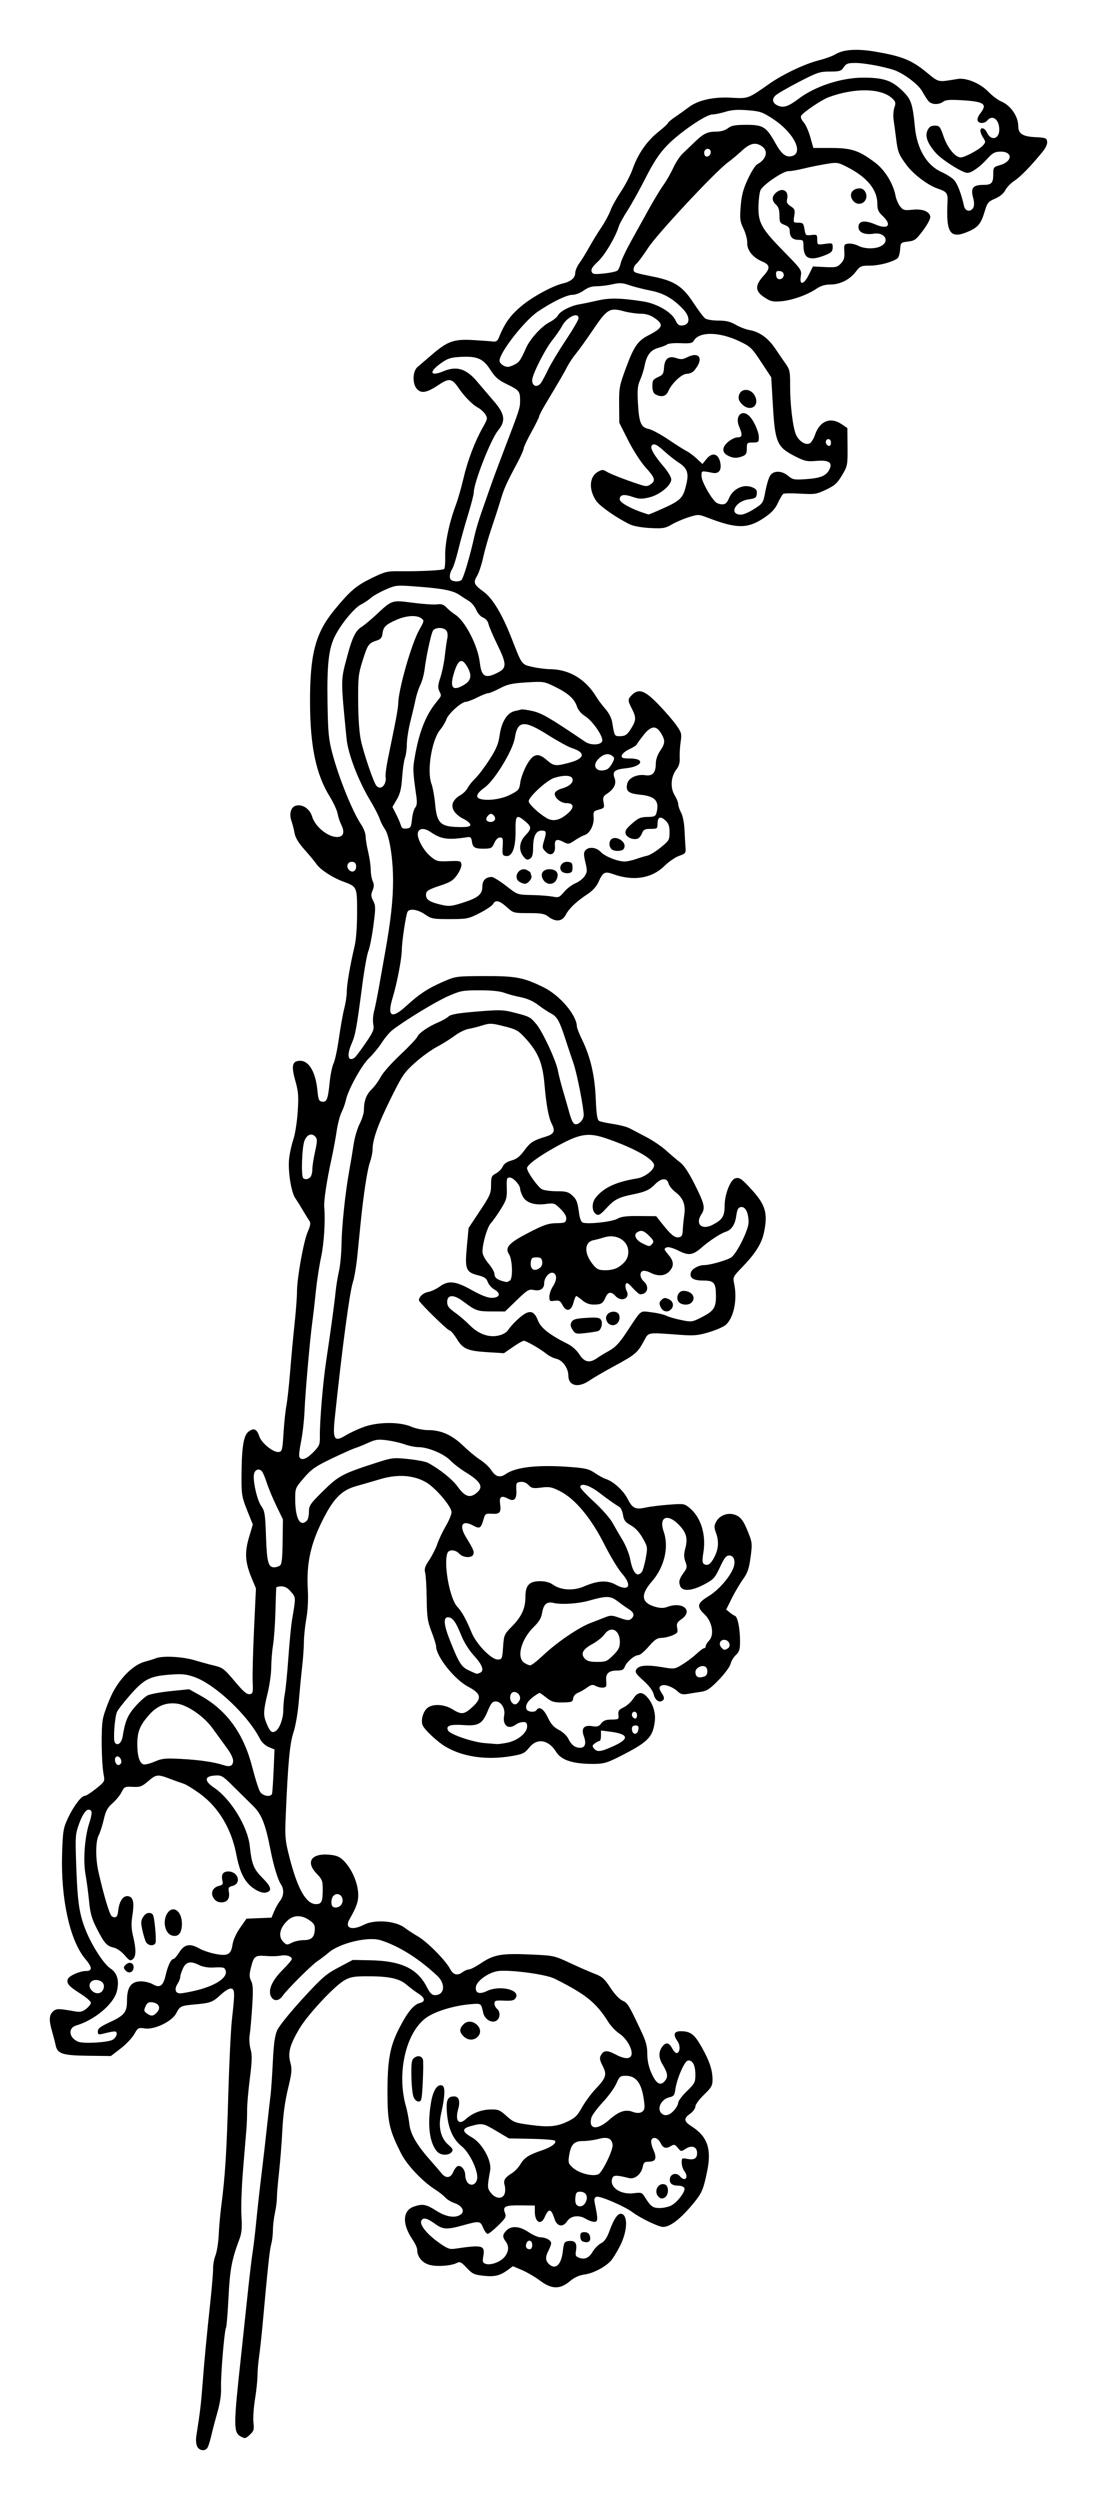 <?xml version="1.0" encoding="UTF-8" standalone="no"?>
<!-- Created with Inkscape (http://www.inkscape.org/) -->
<svg
    xmlns:inkscape="http://www.inkscape.org/namespaces/inkscape"
    xmlns:rdf="http://www.w3.org/1999/02/22-rdf-syntax-ns#"
    xmlns="http://www.w3.org/2000/svg"
    xmlns:cc="http://creativecommons.org/ns#"
    xmlns:dc="http://purl.org/dc/elements/1.1/"
    xmlns:sodipodi="http://sodipodi.sourceforge.net/DTD/sodipodi-0.dtd"
    xmlns:svg="http://www.w3.org/2000/svg"
    xmlns:ns1="http://sozi.baierouge.fr"
    xmlns:xlink="http://www.w3.org/1999/xlink"
    id="svg2"
    sodipodi:docname="Pumpkin.svg"
    viewBox="0 0 220.22 501.82"
    version="1.1"
    inkscape:version="0.48.2 r9819"
  >
  <sodipodi:namedview
      id="namedview4"
      fit-margin-left="10"
      inkscape:zoom="0.32059386"
      borderopacity="1"
      inkscape:current-layer="svg2"
      inkscape:cx="-136.57253"
      inkscape:cy="710.08663"
      inkscape:window-maximized="1"
      showgrid="false"
      fit-margin-right="10"
      bordercolor="#666666"
      inkscape:window-x="-4"
      guidetolerance="10"
      objecttolerance="10"
      inkscape:window-y="-4"
      fit-margin-bottom="10"
      inkscape:window-width="1280"
      inkscape:pageopacity="0"
      inkscape:pageshadow="2"
      pagecolor="#ffffff"
      gridtolerance="10"
      inkscape:window-height="740"
      fit-margin-top="10"
  />
  <path
      id="path3208"
      style="fill:#000000"
      inkscape:connector-curvature="0"
      d="m39.591 491.1c-0.235-0.44-0.305-1.313-0.173-2.155 0.739-4.703 0.935-6.327 1.229-10.207 0.361-4.76 0.788-9.269 1.618-17.065 0.303-2.844 0.534-5.714 0.515-6.378-0.019-0.664 0.198-1.827 0.484-2.586 0.286-0.758 0.575-2.62 0.644-4.137s0.295-4.077 0.504-5.688c0.782-6.045 1.086-10.839 1.409-22.236 0.183-6.447 0.518-13.35 0.744-15.341 0.599-5.281 0.581-5.994-0.154-6.14-0.365-0.072-1.243 0.452-2.134 1.273-1.634 1.506-1.952 1.621-5.358 1.938-2.632 0.245-2.816 0.337-3.554 1.778-0.82 1.6-4.359 3.314-6.256 3.029-1.348-0.202-1.425-0.161-2.163 1.153-0.421 0.749-1.649 2.042-2.727 2.872l-1.962 1.509-4.605-0.056c-5.096-0.061-6.137-0.399-6.48-2.103-0.105-0.519-0.417-1.733-0.695-2.698-0.677-2.353-0.636-3.364 0.168-4.091 0.677-0.613 1.036-0.613 4.503 0 0.936 0.165 1.425 0.045 2.155-0.529 0.519-0.409 0.944-0.962 0.944-1.23s-0.994-1.114-2.208-1.881c-2.224-1.404-2.745-2.022-2.42-2.869 0.25-0.652 2.393-1.608 3.606-1.608 1.361 0 1.331-0.734-0.098-2.417-3.102-3.655-4.96-12.125-4.659-21.244 0.149-4.515 0.236-5.032 1.191-7.067 1.126-2.399 2.673-4.436 3.367-4.436 0.243 0 1.252-0.645 2.242-1.433 1.72-1.369 1.789-1.489 1.561-2.672-0.474-2.452-0.574-9.493-0.162-11.409 0.224-1.043 0.986-3.137 1.692-4.654 1.534-3.295 4.329-6.119 6.681-6.749 0.796-0.213 1.803-0.527 2.238-0.698 1.397-0.547 5.318-0.343 7.834 0.408 1.323 0.395 3.157 0.894 4.076 1.109 1.485 0.348 1.92 0.691 3.923 3.092 1.696 2.033 2.434 2.675 2.984 2.597 0.677-0.097 0.723-0.282 0.625-2.518-0.058-1.327 0.067-6.082 0.278-10.565l0.383-8.152-0.843-2.018c-1.326-3.175-1.461-5.165-0.556-8.211l0.77-2.594-1.139-2.846c-1.038-2.595-1.138-3.166-1.132-6.466 0.011-6.008 0.381-8.516 1.371-9.295 1.083-0.852 1.702-0.597 2.197 0.902 0.457 1.386 2.853 3.305 3.933 3.15 0.641-0.092 0.724-0.427 0.932-3.776 0.125-2.022 0.385-4.504 0.578-5.516 0.193-1.012 0.53-4.09 0.749-6.839 0.219-2.749 0.619-7.047 0.887-9.55 0.269-2.503 0.488-5.4 0.488-6.437 0-2.761 1.308-10.093 2.149-12.049 0.572-1.329 0.642-1.812 0.329-2.255-0.219-0.31-0.809-1.262-1.31-2.115-0.501-0.853-1.182-1.945-1.513-2.427-0.84-1.222-1.504-5.521-1.229-7.957 0.125-1.108 0.508-2.832 0.85-3.831 0.342-0.999 0.733-3.477 0.868-5.508 0.212-3.193 0.147-4.041-0.482-6.284-0.847-3.019-0.609-3.986 0.98-3.986 1.784 0 3.112 2.292 3.465 5.98 0.174 1.822 0.306 2.136 0.935 2.226 0.943 0.135 1.177-0.466 1.521-3.897 0.152-1.517 0.505-3.223 0.785-3.792 0.28-0.569 0.765-2.851 1.078-5.072 0.313-2.221 0.795-4.904 1.071-5.964 0.276-1.059 0.502-2.562 0.502-3.34 0-1.437 0.656-5.263 1.566-9.138 0.309-1.314 0.503-3.92 0.503-6.755 0-5.21 0.007-5.193-2.788-6.223-2.16-0.796-4.58-2.377-5.358-3.501-0.355-0.513-1.438-1.821-2.406-2.908-1.211-1.359-1.837-2.397-2.003-3.325-0.133-0.742-0.411-1.83-0.616-2.417-0.514-1.466-0.114-2.837 0.901-3.091 1.334-0.335 2.783 0.649 3.25 2.209 0.674 2.248 3.699 4.477 5.473 4.032 0.912-0.229 1.026-1.13 0.318-2.529-0.259-0.512-0.569-1.474-0.689-2.138-0.12-0.664-0.84-2.215-1.6-3.447-2.707-4.389-3.885-9.972-3.927-18.616-0.049-9.886 1.049-14.11 4.884-18.785 3.137-3.825 4.359-4.87 7.465-6.388 2.642-1.291 3.15-1.421 5.436-1.394 4.33 0.051 8.864-0.173 9.143-0.452 0.147-0.147 0.239-1.297 0.204-2.554-0.07-2.511 0.788-6.693 2.076-10.116 0.455-1.208 1.167-3.671 1.582-5.472 0.826-3.58 2.285-7.43 3.89-10.268 0.977-1.727 1.002-1.865 0.478-2.665-0.304-0.464-0.978-1.066-1.497-1.338-1.047-0.549-2.669-2.2-3.844-3.916-1.322-1.93-1.898-2.027-3.933-0.663-2.37 1.589-3.471 1.822-4.366 0.927-1.015-1.015-0.968-3.621 0.081-4.498 0.427-0.356 1.706-1.451 2.844-2.433 3.145-2.714 4.423-3.174 8.224-2.956 1.734 0.099 3.541 0.23 4.014 0.291 0.649 0.083 0.946-0.1 1.207-0.742 1.187-2.929 2.27-4.455 4.499-6.338 2.213-1.869 6.296-4.094 8.407-4.581 1.53-0.353 2.436-1.115 2.436-2.049 0-0.482 0.364-1.371 0.81-1.974 0.445-0.604 1.326-2.028 1.957-3.166 0.631-1.138 1.748-2.964 2.483-4.058 0.735-1.094 1.557-2.616 1.827-3.382 0.27-0.766 1.213-2.468 2.096-3.784 0.883-1.315 1.95-3.379 2.371-4.586 1.042-2.982 2.866-5.608 5.159-7.426 1.052-0.834 1.913-1.628 1.913-1.763 0-0.135 0.659-0.692 1.465-1.236 0.806-0.544 2.008-1.405 2.672-1.913 1.892-1.448 4.98-2.143 8.596-1.937 3.401 0.194 3.332 0.219 7.589-2.775 2.755-1.937 7.196-4.041 10.015-4.745 1.232-0.307 2.717-0.849 3.299-1.204 1.605-0.978 4.347-1.151 8.078-0.511 5.205 0.893 7.183 1.683 10.043 4.009 2.765 2.248 2.254 2.132 6.412 1.459 1.736-0.281 4.525 0.88 6.137 2.554 0.77 0.799 1.938 1.679 2.597 1.954 1.897 0.793 3.425 3.009 3.425 4.969 0 1.514 0.897 2.087 3.454 2.207 2.027 0.095 2.244 0.178 2.346 0.892 0.069 0.489-0.287 1.273-0.938 2.068-2.391 2.918-4.42 5.004-5.628 5.788-0.706 0.458-1.529 1.308-1.829 1.89-0.349 0.674-1.094 1.292-2.059 1.705-1.359 0.583-1.567 0.831-2.048 2.451-0.749 2.522-1.328 3.269-3.163 4.081-3.803 1.682-4.658 0.523-4.337-5.882 0.087-1.745-0.142-2.054-1.985-2.675-1.942-0.655-4.851-2.851-6.22-4.697-1.608-2.168-1.777-2.595-2.117-5.344-0.152-1.232-0.375-2.898-0.495-3.7-0.12-0.803-0.053-1.933 0.149-2.513 0.313-0.898 0.263-1.157-0.339-1.76-2.154-2.154-7.562-2.285-12.885-0.312-1.426 0.529-5.289 3.162-5.519 3.763-0.104 0.27 0.132 0.833 0.524 1.25 0.392 0.417 0.992 1.75 1.334 2.963l0.622 2.205h3.588c4.078 0 5.586 0.504 8.831 2.954 1.942 1.466 3.619 4.196 4.077 6.637 0.132 0.701 0.543 1.661 0.915 2.133 0.608 0.773 0.855 0.84 2.461 0.671 2.035-0.214 3.455 0.338 3.604 1.403 0.054 0.383-0.582 1.586-1.453 2.749-1.393 1.86-1.697 2.086-3.026 2.241-1.456 0.17-1.479 0.194-1.583 1.611-0.058 0.791-0.29 1.579-0.517 1.751-0.982 0.743-3.688 1.465-5.491 1.465-1.834 0-2.01 0.075-2.891 1.229-1.211 1.588-3.152 2.563-5.101 2.563-1.077 0-1.93 0.258-2.798 0.847-1.843 1.25-4.899 2.335-7.093 2.516-1.681 0.139-2.119 0.037-3.361-0.786-1.875-1.241-1.923-2.373-0.184-4.298 1.428-1.581 1.364-2.225-0.292-2.921-1.823-0.767-3.014-2.248-2.96-3.682 0.025-0.679-0.31-1.97-0.745-2.869-0.703-1.452-0.767-1.953-0.573-4.477 0.171-2.222 0.483-3.415 1.433-5.471 0.668-1.446 1.51-2.788 1.871-2.981 1.851-0.991 2.308-2.679 0.978-3.611-1.28-0.896-2.382-0.654-4.06 0.893-0.853 0.786-2.13 1.853-2.838 2.371-2.473 1.81-14.072 14.237-15.92 17.056-0.994 1.517-2.067 2.971-2.385 3.231-0.317 0.26-0.577 0.761-0.577 1.114 0 0.682 0.009 0.685 4.104 1.523 4.088 0.837 5.755 1.93 7.873 5.164 0.993 1.517 2.07 2.952 2.393 3.189 0.323 0.237 1.513 0.431 2.645 0.431 1.554 0 2.406 0.204 3.478 0.832 0.781 0.458 2.036 0.939 2.788 1.071 1.977 0.345 3.754 1.621 5.143 3.696 0.668 0.997 1.62 2.387 2.116 3.088 0.812 1.148 0.9 1.576 0.884 4.309-0.022 3.804 0.554 8.562 1.206 9.966 0.616 1.326 2.002 2.147 2.788 1.651 0.304-0.192 0.76-0.96 1.013-1.708 0.933-2.756 3.097-3.619 5.319-2.12l1.171 0.79 0.03 3.778c0.029 3.677-0 3.829-1.101 5.688-0.947 1.599-1.467 2.07-3.19 2.894-1.918 0.917-2.27 0.972-5.157 0.807-1.704-0.097-3.251-0.081-3.437 0.037-0.186 0.117-0.683 0.948-1.103 1.846-0.575 1.227-1.273 1.972-2.808 2.997-3.289 2.196-5.454 2.186-11.286-0.054-1.807-0.694-1.898-0.697-3.792-0.103-1.068 0.334-2.602 0.993-3.411 1.464-1.316 0.767-1.767 0.842-4.309 0.716-1.653-0.081-3.344-0.379-4.047-0.712-2.571-1.219-6.068-3.647-6.8-4.721-1.561-2.289-1.412-4.882 0.337-5.863 0.818-0.459 1.04-0.464 1.719-0.036 0.758 0.477 3.789 1.657 6.69 2.606 1.228 0.401 1.53 0.395 2.155-0.042 1.071-0.75 0.912-1.293-0.994-3.397-0.981-1.084-2.487-3.418-3.504-5.433l-1.783-3.533-0.03-3.62c-0.028-3.444 0.041-3.812 1.433-7.563 1.542-4.156 2.333-5.287 4.467-6.382 2.889-1.483 3.131-2.16 1.23-3.452-0.904-0.614-1.75-0.876-2.844-0.878-0.857-0.002-2.411-0.234-3.454-0.516-2.731-0.737-3.271-0.405-6.061 3.729-1.304 1.932-2.853 4.093-3.442 4.802-0.589 0.709-1.368 1.873-1.73 2.586-0.624 1.226-1.413 2.585-4.389 7.554-0.698 1.166-1.27 2.272-1.27 2.458 0 0.185-0.698 1.599-1.551 3.142-0.853 1.543-1.551 3.024-1.551 3.292 0 0.268-0.564 1.546-1.253 2.839-2.32 4.354-2.653 5.101-3.435 7.696-0.428 1.422-1.249 3.96-1.823 5.64-0.574 1.68-1.302 4.24-1.617 5.688-0.316 1.449-0.875 3.134-1.244 3.745-0.8 1.326-0.625 1.74 1.332 3.158 1.794 1.3 3.741 4.543 5.612 9.349 2.092 5.375 1.987 5.23 4.152 5.734 1.043 0.243 2.672 0.45 3.62 0.46 3.797 0.04 7.088 2.013 9.219 5.527 0.402 0.664 1.238 1.779 1.856 2.479 0.66 0.747 1.212 1.815 1.336 2.586 0.453 2.809 0.482 2.865 1.471 2.86 1.211-0.007 1.558-0.25 2.448-1.718 0.908-1.498 0.915-2.086 0.045-3.792-0.856-1.679-0.856-1.902 0-2.758 1.368-1.368 2.584-0.941 5.292 1.855 1.356 1.399 2.981 3.28 3.612 4.178 1.07 1.524 1.129 1.753 0.884 3.402-0.145 0.973-0.23 2.401-0.189 3.175 0.053 1.001-0.14 1.679-0.67 2.353-1.103 1.402-1.258 3.67-0.352 5.136 0.402 0.651 0.733 1.476 0.734 1.833 0.001 0.357 0.258 1.114 0.571 1.683 0.327 0.595 0.617 2.059 0.683 3.447 0.063 1.327 0.156 2.939 0.205 3.581 0.083 1.08-0.013 1.204-1.289 1.649-0.758 0.265-2.09 1.181-2.958 2.037-2.533 2.495-6.199 3.082-10.24 1.64-1.734-0.619-2.086-0.431-3.003 1.602-0.4 0.886-1.187 1.748-2.208 2.417-2.173 1.423-3.681 2.856-4.332 4.115-0.727 1.406-2.06 1.531-3.578 0.337-0.68-0.535-1.407-0.658-3.892-0.658-3.007 0-3.076-0.019-4.391-1.207-1.481-1.338-2.27-1.51-2.761-0.603-0.18 0.332-1.387 1.145-2.684 1.806-2.247 1.147-2.526 1.203-5.977 1.207-3.389 0.004-3.707-0.056-4.993-0.944-1.426-0.985-3.06-1.241-3.489-0.547-0.323 0.523-1.144 5.939-1.159 7.655-0.016 1.768-0.963 6.722-1.831 9.576-1.173 3.859-0.252 4.414 2.757 1.664 2.61-2.385 4.312-3.504 7.335-4.82 2.568-1.118 2.625-1.126 8.319-1.148 6.33-0.025 7.897 0.277 11.968 2.303 3.212 1.599 6.563 5.568 6.595 7.812 0.004 0.284 0.459 1.448 1.012 2.586 1.721 3.543 2.564 7.151 2.772 11.858 0.146 3.317 0.304 4.331 0.706 4.532 0.284 0.142 1.556 0.415 2.827 0.606 1.27 0.191 2.744 0.58 3.275 0.864 0.531 0.285 2.027 1.068 3.324 1.74 1.297 0.673 3.094 1.89 3.993 2.705 0.898 0.815 2.164 1.89 2.812 2.388 0.799 0.614 1.761 2.073 2.989 4.534 1.948 3.905 2.106 4.648 1.266 5.929-1.269 1.937 0.102 3.196 2.263 2.079 1.975-1.022 2.418-1.72 2.418-3.817 0-2.238 1.128-5.195 2.099-5.503 0.867-0.275 1.3 0.021 3.376 2.303 2.764 3.039 3.24 4.745 2.409 8.636-0.46 2.156-1.754 4.198-4.361 6.886-1.832 1.889-1.888 2.001-1.615 3.275 0.683 3.189-0.044 6.824-1.658 8.289-0.422 0.383-1.931 1.045-3.353 1.472-2.274 0.682-3.001 0.746-6.033 0.526-6.592-0.478-6.074-0.574-7.097 1.314-1.246 2.298-1.71 2.689-5.831 4.92-1.991 1.078-4.268 2.403-5.061 2.946-2.289 1.567-4.246 1.097-4.248-1.02-0.002-1.437-1.171-3.064-2.395-3.333-0.587-0.129-1.49-0.58-2.007-1.002-1.194-0.975-4.047-2.621-4.543-2.621-0.208 0-1.189 0.561-2.179 1.247l-1.802 1.247-3.103-0.19c-4.224-0.258-5.101-0.627-6.363-2.679-0.573-0.932-1.223-1.694-1.444-1.694-0.402 0-6.155-5.646-6.155-6.041 0-0.726 0.835-1.494 1.825-1.68 0.635-0.119 1.678-0.603 2.317-1.074 1.757-1.296 3.209-1.141 6.471 0.694 1.809 1.017 3.174 1.551 3.965 1.551 1.645 0 1.958-0.876 0.592-1.656-0.564-0.322-1.173-1.007-1.354-1.523-0.257-0.735-0.674-1.025-1.924-1.339-2.461-0.62-2.7-1.222-2.277-5.744l0.352-3.765 2.256-3.398c2.064-3.108 2.256-3.554 2.256-5.216 0-1.643 0.093-1.866 0.967-2.318 0.532-0.275 1.146-0.892 1.364-1.37 0.267-0.586 0.845-0.991 1.766-1.239 1.032-0.278 1.673-0.781 2.599-2.043 1.193-1.626 1.741-1.973 4.391-2.785 1.533-0.47 1.83-1.108 1.139-2.444-0.676-1.307-1.134-3.767-1.511-8.109-0.36-4.146-1.253-6.318-3.722-9.048-1.519-1.68-1.867-1.88-4.376-2.515-2.488-0.63-2.864-0.646-4.309-0.189-0.871 0.275-2.148 0.599-2.838 0.72-0.69 0.121-1.931 0.732-2.758 1.359-0.827 0.627-2.442 1.636-3.59 2.244-1.147 0.607-3.142 2.058-4.432 3.222-2.155 1.945-2.556 2.543-4.908 7.313-2.519 5.11-3.571 8.089-3.571 10.117 0 0.565-0.241 1.706-0.536 2.536-0.528 1.487-1.311 6.639-1.879 12.368-0.16 1.612-0.453 4.545-0.652 6.518-0.199 1.973-0.595 4.3-0.882 5.171-0.659 2.004-2.152 13.193-3.626 27.177-0.469 4.447-0.119 4.99 2.266 3.517 0.633-0.391 2.115-1.089 3.295-1.551 2.844-1.115 7.36-1.185 9.771-0.151 0.916 0.393 2.375 0.69 3.39 0.69 2.619 0 4.805 0.978 7.065 3.16 1.083 1.046 2.625 2.316 3.427 2.822 0.802 0.506 1.807 1.46 2.234 2.119 0.839 1.296 1.729 1.519 2.869 0.72 2.037-1.427 6.525-1.909 13.076-1.406 2.933 0.225 3.653 0.405 4.827 1.204 0.758 0.516 1.712 1.043 2.12 1.171 1.542 0.482 3.574 2.31 4.416 3.971 0.992 1.958 1.592 2.249 3.68 1.781 0.828-0.185 2.905-0.442 4.616-0.571 3.045-0.229 3.135-0.214 4.236 0.712 2.215 1.864 3.274 5.337 2.704 8.874-0.259 1.605-0.232 2.116 0.122 2.334 0.722 0.446 1.356 0.013 2.092-1.43 0.829-1.625 0.925-3.144 0.307-4.853-0.392-1.085-0.387-1.418 0.034-2.205 0.659-1.232 2.195-1.864 3.57-1.47 1.3 0.373 1.886 1.12 2.922 3.73 0.751 1.891 0.778 2.205 0.422 4.857-0.31 2.304-0.595 3.133-1.523 4.43-0.628 0.877-1.644 2.603-2.259 3.836l-1.117 2.241 0.71 0.576c0.391 0.317 0.872 0.63 1.069 0.696 0.516 0.172 0.994 2.532 1.003 4.96 0.007 1.783-0.117 2.213-0.836 2.888-0.464 0.436-0.941 1.236-1.06 1.778-0.119 0.542-1.174 1.976-2.345 3.188-1.727 1.787-2.388 2.241-3.507 2.406-0.758 0.112-1.97 0.305-2.693 0.429-1.051 0.181-1.465 0.085-2.068-0.481-0.951-0.89-2.486-1.484-3.165-1.223-0.667 0.256-0.656 0.632 0.048 1.707 0.394 0.602 0.458 0.978 0.209 1.227-0.676 0.676-1.587 0.155-1.898-1.085-0.199-0.794-0.913-1.756-2.09-2.815-1.522-1.37-1.732-1.703-1.409-2.241 0.497-0.828 2.126-0.968 5.196-0.446 2.451 0.416 2.487 0.411 4.091-0.572 0.89-0.546 2.148-1.496 2.796-2.113 0.648-0.616 1.327-1.12 1.511-1.12 0.183 0 0.333-0.184 0.333-0.409 0-0.225 0.311-0.74 0.691-1.145 1.073-1.142 0.611-3.778-0.917-5.232-1.663-1.583-1.512-2.254 0.829-3.68 1.967-1.198 4.239-3.792 4.942-5.643 0.509-1.34 0.129-2.508-0.817-2.508-0.62 0-0.993 0.47-1.872 2.356-1.005 2.157-1.27 2.448-3.146 3.447-2.523 1.345-4.42 1.468-4.848 0.316-0.333-0.896-0.179-1.44 0.786-2.762 0.611-0.837 0.644-1.093 0.273-2.117-0.327-0.905-0.33-1.505-0.014-2.688 0.539-2.016 0.185-3.229-1.406-4.82-2.246-2.246-3.952-1.403-2.944 1.454 1.103 3.127 0.146 7.165-2.384 10.057-2.352 2.688-2.093 4.313 0.81 5.095 0.903 0.243 1.625 0.246 2.248 0.009 3.119-1.186 5.358 0.688 2.908 2.433-0.897 0.639-1.036 0.921-0.867 1.767 0.18 0.898 0.073 1.06-0.99 1.504-0.655 0.274-1.653 0.498-2.217 0.498-0.804 0-1.348 0.374-2.51 1.724-0.816 0.948-1.735 1.724-2.041 1.724-0.789 0-2.368 1.32-2.736 2.286-0.253 0.666-0.558 0.817-1.656 0.817-1.504 0-2.206 0.597-2.108 1.792 0.036 0.437 0.048 0.988 0.027 1.225-0.047 0.532-1.22 0.56-2.171 0.052-0.571-0.305-0.9-0.237-1.696 0.351-0.543 0.402-1.366 0.874-1.828 1.05-0.488 0.186-0.888 0.652-0.953 1.114-0.102 0.722-0.295 0.796-2.126 0.819-1.71 0.021-2.197-0.122-3.236-0.948-0.673-0.535-1.294-0.972-1.381-0.972s-0.609 0.321-1.16 0.713c-1.21 0.862-1.76 1.805-1.48 2.537 0.23 0.599 1.694 0.741 2.03 0.197 0.52-0.841 1.419-0.252 2.246 1.47 0.647 1.347 1.215 1.984 2.241 2.515 0.756 0.391 1.594 1.167 1.862 1.724 0.61 1.266 1.352 1.851 2.366 1.865 1.029 0.015 1.319-0.826 0.79-2.29-0.588-1.626-0.013-2.326 1.683-2.048 0.995 0.163 1.33 0.059 1.798-0.558 0.433-0.571 0.943-0.761 2.068-0.77 1.422-0.011 1.488-0.057 1.383-0.954-0.091-0.777 0.091-1.038 1.038-1.49 0.632-0.301 1.497-1.079 1.923-1.73 0.9-1.373 1.737-1.496 2.744-0.406 1.218 1.319 1.821 3.226 1.587 5.019-0.411 3.146-1.372 4.099-7.01 6.96-2.539 1.289-3.229 1.489-5.171 1.503-4.197 0.029-6.57-0.722-7.615-2.412-1.521-2.46-3.815-2.84-5.381-0.891-0.939 1.169-1.296 1.344-3.512 1.724-4.967 0.852-9.62 0.22-13.151-1.785-1.71-0.971-4.438-3.512-4.781-4.452-0.384-1.052 0.176-2.861 1.081-3.495 1.139-0.797 3.315-0.648 4.916 0.338 1.835 1.131 2.333 1.079 3.981-0.41 1.996-1.803 1.815-2.715-0.816-4.112-2.785-1.479-6.441-6.098-6.441-8.139 0-0.297-0.411-1.605-0.914-2.908-0.797-2.063-0.922-2.922-0.971-6.678-0.031-2.37-0.174-4.712-0.316-5.204-0.203-0.699-0.024-1.244 0.816-2.489 0.592-0.877 1.328-2.336 1.637-3.242 0.309-0.906 1.077-2.527 1.706-3.602 0.63-1.075 1.145-2.317 1.145-2.759 0-1.146-3.196-4.906-5.114-6.016-2.506-1.451-5.699-1.669-9.193-0.628-1.517 0.452-3.672 1.076-4.79 1.388-3.031 0.845-4.655 2.524-6.95 7.185-2.294 4.659-3.096 8.533-2.807 13.553 0.116 2.007 0.007 4.174-0.293 5.861-0.262 1.472-0.483 3.59-0.489 4.706-0.007 1.116-0.166 3.366-0.355 4.999-0.189 1.633-0.49 4.753-0.67 6.934-0.189 2.285-0.641 4.914-1.069 6.205-0.748 2.259-1.102 6.087-1.556 16.805-0.178 4.205-0.118 4.86 0.751 8.274 1.617 6.346 3.346 9.396 5.328 9.396 1.126 0 1.351-0.495 1.351-2.976 0-1.688-0.126-2.015-1.207-3.127-2.258-2.325-1.122-4.116 2.425-3.822 1.47 0.122 2.122 0.371 2.885 1.102 1.47 1.408 2.7 3.929 2.96 6.065 0.231 1.901-0.107 3.058-1.702 5.824-1.019 1.767 0.473 2.316 2.912 1.071 2.201-1.123 6.413-0.789 8.247 0.653 0.489 0.384 1.664 1.152 2.612 1.706 1.893 1.106 5.523 4.783 6.448 6.53 0.641 1.21 1.472 1.408 2.536 0.603 0.368-0.278 0.925-0.511 1.238-0.517 0.313-0.006 1.379-0.557 2.371-1.224 2.609-1.756 4.108-2.028 9.803-1.782 4.882 0.211 4.91 0.217 8.145 1.727 1.785 0.834 4.021 1.81 4.969 2.17 1.453 0.552 1.94 0.988 3.103 2.777 0.823 1.267 1.796 2.308 2.413 2.583 1.048 0.467 1.25 0.795 3.777 6.152 0.954 2.022 1.222 3.02 1.222 4.558 0 1.324 0.269 2.577 0.819 3.822 0.968 2.189 1.826 2.69 2.719 1.587 0.675-0.834 0.571-1.56-0.475-3.289-0.791-1.307-0.829-2.482-0.114-3.502 0.739-1.055 1.414-0.959 2.06 0.29 0.3 0.581 0.731 0.995 0.957 0.921 0.638-0.21 0.688-1.539 0.089-2.393-0.925-1.32-0.704-1.997 0.65-1.997 1.971 0 2.768 0.61 4.245 3.251 1.561 2.791 2.144 4.562 2.147 6.519 0.002 1.139-0.239 1.557-1.722 2.985-0.953 0.918-1.724 1.973-1.724 2.359 0 0.383-0.465 1.029-1.034 1.434-1.363 0.971-1.305 1.543 0.259 2.537 3.169 2.013 4.052 4.498 3.163 8.9-0.743 3.678-1.068 4.468-2.619 6.373-2.619 3.216-4.762 4.909-6.242 4.932-0.875 0.014-4.514-1.731-6.109-2.93-1.62-1.217-6.627-3.374-7.265-3.129-0.439 0.169-0.516 0.473-0.338 1.335 0.661 3.204 0.647 3.702-0.109 3.702-0.395 0-1.184-0.284-1.754-0.631-1.337-0.813-2.978-0.59-3.693 0.5-0.855 1.304-2.044 1.083-2.541-0.473-0.671-2.098-1.159-2.184-1.967-0.345-0.763 1.736-1.983 1.047-1.983-1.12v-1.207l-2.758-0.034c-3.194-0.04-3.733 0.209-3.244 1.495 0.304 0.801 0.168 1.057-1.366 2.559-0.937 0.918-1.882 1.669-2.098 1.669s-0.621-0.543-0.898-1.207c-0.588-1.407-0.742-1.427-4.026-0.517-3.314 0.918-4.039 0.875-5.722-0.345-1.583-1.147-2.388-1.299-2.691-0.51-0.309 0.804 1.13 2.592 3.42 4.248 1.777 1.285 2.246 1.471 3.315 1.314 5.634-0.826 6.098-0.702 5.722 1.526-0.187 1.107-0.116 1.321 0.502 1.517 1.036 0.329 2.997-0.416 3.807-1.444 0.822-1.044 0.889-2.126 0.189-3.052-0.688-0.909-0.652-1.408 0.161-2.221 0.997-0.997 2.65-0.867 4.447 0.351 0.834 0.565 1.892 1.028 2.35 1.028 1.083 0 2.166 0.59 2.166 1.179 0 0.256-0.232 0.91-0.515 1.453-0.66 1.266-0.654 2.01 0.022 2.687 1.3 1.3 2.491 0.292 2.822-2.389 0.242-1.955 0.311-2.075 1.253-2.182 1.232-0.141 1.665 0.452 1.407 1.929-0.165 0.947-0.073 1.171 0.583 1.414 1.181 0.437 2.023 0.067 2.784-1.224 0.379-0.642 1.127-1.395 1.663-1.672 0.7-0.362 1.178-1.061 1.699-2.487 1.011-2.765 1.858-3.822 2.659-3.319 1.071 0.672 0.813 3.664-0.546 6.335-0.627 1.232-1.466 2.592-1.864 3.022-1.165 1.258-3.536 2.485-5.257 2.721-1.093 0.15-2.033 0.583-2.981 1.375-1.972 1.648-3.649 1.606-5.972-0.149-0.948-0.716-2.559-1.66-3.581-2.097l-1.857-0.795-0.982 0.726c-1.595 1.179-2.675 1.441-4.922 1.193-1.868-0.206-2.244-0.384-3.368-1.59-1.05-1.127-1.376-1.298-1.923-1.006-1.139 0.61-3.999 0.824-5.524 0.413-1.494-0.402-2.493-1.628-2.493-3.059 0-0.362-0.412-1.262-0.917-1.999-2.135-3.123-2.036-5.844 0.242-6.638 1.748-0.609 2.461-0.481 4.482 0.807 2.02 1.287 3.854 1.567 4.961 0.757 0.875-0.64 0.221-1.779-1.312-2.285-0.642-0.212-1.458-0.71-1.813-1.107-0.355-0.397-1.266-1.115-2.024-1.595-2.574-1.631-5.706-4.958-6.883-7.311-2.326-4.647-2.68-6.211-2.698-11.894-0.021-6.77 0.476-9.532 2.381-13.233 1.656-3.218 2.879-4.702 4.136-5.017 1.146-0.288 1.028-1.03-0.296-1.871-0.616-0.391-1.704-1.211-2.418-1.822-1.48-1.268-3.677-1.706-8.351-1.666-2.242 0.019-3.011 0.174-4.139 0.835-2.081 1.22-7.394 6.947-9.03 9.735-1.907 3.248-2.308 4.778-1.777 6.766 0.362 1.355 0.304 1.989-0.488 5.285-0.595 2.479-0.974 5.26-1.121 8.227-0.122 2.465-0.419 6.266-0.661 8.446s-0.437 4.508-0.435 5.171c0.002 0.664-0.176 2.042-0.397 3.064-0.221 1.021-0.402 2.573-0.403 3.447-0.001 0.875-0.157 2.149-0.347 2.832-0.313 1.127-0.667 4.44-1.728 16.168-0.197 2.18-0.509 5.015-0.692 6.298s-0.334 3.067-0.335 3.965c-0.001 0.897-0.224 3.005-0.497 4.683-0.272 1.679-0.411 3.773-0.309 4.654 0.165 1.415 0.08 1.702-0.729 2.455-0.859 0.801-0.972 0.821-1.845 0.334-1.457-0.815-1.448-2.108 0.109-16.356 0.269-2.465 0.814-7.585 1.21-11.377 0.396-3.792 0.868-7.826 1.049-8.963s0.492-3.697 0.691-5.688c0.392-3.922 0.753-7.143 1.311-11.721 0.197-1.612 0.604-5.18 0.905-7.929 0.301-2.749 0.636-5.697 0.744-6.55 0.108-0.853 0.308-3.801 0.444-6.55 0.188-3.788 0.408-5.353 0.91-6.462 0.364-0.805 2.641-3.619 5.059-6.255 3.912-4.261 4.712-4.957 7.24-6.293l2.842-1.502 3.569 0.07c6.156 0.12 9.401 1.661 11.292 5.36 0.629 1.231 1.032 1.638 1.624 1.638 1.964 0 2.223-2.261 0.448-3.913-3.745-3.487-7.663-5.942-11.35-7.113-2.465-0.783-8.139 0.556-10.375 2.449-0.757 0.641-1.773 1.414-2.257 1.717-1.079 0.677-6.163 5.741-7.015 6.988-0.75 1.098-1.8 1.172-2.338 0.166-0.668-1.249 0.178-3.217 2.291-5.331 1.03-1.03 1.873-2.019 1.873-2.198 0-0.564-1.166-0.925-2.241-0.694-0.569 0.122-1.892 0.154-2.94 0.07-2.213-0.176-2.461 0.021-3.049 2.434-0.323 1.323-0.308 1.826 0.074 2.586 0.376 0.746 0.417 1.841 0.197 5.237-0.153 2.362-0.38 4.897-0.505 5.635-0.126 0.746-0.043 1.996 0.187 2.817 0.335 1.197 0.307 2.316-0.151 5.915-0.31 2.441-0.556 5.292-0.545 6.334s-0.052 2.749-0.138 3.792c-0.087 1.043-0.389 4.689-0.673 8.102s-0.431 7.602-0.327 9.308c0.147 2.426 0.061 3.441-0.395 4.654-1.552 4.125-1.925 6.11-2.205 11.755-0.156 3.147-0.38 5.878-0.498 6.068-0.331 0.535-1.088 9.673-0.996 12.026 0.054 1.39-0.197 3.075-0.745 4.999-0.455 1.596-1.02 3.755-1.257 4.798-0.237 1.043-0.585 2.09-0.773 2.327-0.53 0.669-1.57 0.509-2.008-0.308zm67.253-40.458c0-0.964-0.835-1.188-1.171-0.314-0.262 0.682 0.021 1.175 0.674 1.175 0.3 0 0.497-0.341 0.497-0.862zm27.885-7.909c1.234-0.638 2.915-2.835 2.666-3.485-0.106-0.275-0.623-0.503-1.151-0.506-1.343-0.008-1.9-0.454-1.765-1.413 0.139-0.985 1.344-1.283 1.999-0.495 1.036 1.248 1.874 0.268 0.887-1.038-0.278-0.368-0.511-1.115-0.517-1.66-0.01-0.918 0.065-0.976 1.02-0.785 1.472 0.294 2.072-0.044 2.072-1.168 0-1.267-1.067-1.649-2.319-0.829-0.878 0.576-0.926 0.569-1.559-0.212-0.551-0.68-0.755-0.741-1.313-0.393-1.03 0.643-1.628 0.493-2.119-0.531-0.523-1.092-1.558-1.432-1.871-0.614-0.118 0.309 0.057 1.165 0.39 1.903 0.764 1.695 0.509 2.413-0.86 2.413-0.889 0-1.085 0.158-1.256 1.01-0.304 1.522-1.592 2.58-2.78 2.284-2.589-0.645-3.131-0.628-3.364 0.107-0.562 1.771 1.736 3.298 4.411 2.931 1.421-0.195 1.582-0.136 2.153 0.78 1.184 1.899 1.587 2.197 2.972 2.197 0.738 0 1.775-0.224 2.303-0.497zm-2.541-1.788c-1.054-1.054-0.02-2.952 1.327-2.435 0.814 0.313 0.742 2.187-0.102 2.639-0.505 0.27-0.8 0.221-1.225-0.203zm-14.582 1.051c0.515-1.129 0.002-2.042-1.147-2.042-0.649 0-0.848 0.208-0.936 0.977-0.155 1.357 0.141 1.953 0.97 1.953 0.426 0 0.869-0.354 1.113-0.889zm-16.315-1.608c0.157-0.425 0.166-1.19 0.02-1.7-0.299-1.042 0.018-1.565 1.509-2.49 0.536-0.333 1.292-1.142 1.679-1.798 0.756-1.282 1.678-1.871 4.301-2.751 1.879-0.63 3.035-1.495 2.591-1.938-0.163-0.163-2.307-0.332-4.765-0.376l-4.468-0.079-2.457-1.46c-2.714-1.612-2.855-1.641-5.101-1.041-1.959 0.524-1.913 1.121 0.179 2.323 2.03 1.166 3.964 4.669 3.625 6.566-0.609 3.413-0.602 3.603 0.159 4.568 0.937 1.188 2.321 1.277 2.729 0.176zm-5.479-3.354c0-1.704-1.663-5.017-3.096-6.169-1.744-1.402-2.694-3.479-2.976-6.504-0.255-2.746 0.063-3.54 1.419-3.54 0.952 0 1.273 0.971 0.832 2.512-0.674 2.348 0.075 3.366 1.511 2.054 1.312-1.199 3.071-1.893 4.91-1.938 1.595-0.038 1.922 0.089 3.199 1.242 1.476 1.332 1.739 1.433 4.887 1.859 3.555 0.482 5.235 0.341 7.277-0.609 1.658-0.772 2.094-1.188 3.066-2.923 0.623-1.113 1.87-2.8 2.771-3.748 2.077-2.185 2.271-2.842 1.355-4.598-0.556-1.068-0.642-1.548-0.367-2.062 0.574-1.073 1.267-1.119 2.996-0.199 1.819 0.967 3.003 0.971 3.186 0.009 0.214-1.123-1.009-3.248-2.4-4.169-0.732-0.485-1.744-1.539-2.249-2.343-2.463-3.924-4.494-5.563-10.808-8.726-1.801-0.902-9.329-1.882-11.499-1.497-1.897 0.336-4.16 2.009-4.296 3.175-0.144 1.236 0.688 1.54 2.221 0.809 2.611-1.245 6.793-0.234 5.77 1.395-0.316 0.503-0.771 0.607-2.327 0.536-1.698-0.078-1.935-0.01-1.935 0.561 0 0.358 0.233 0.844 0.517 1.08 0.75 0.623 0.641 1.978-0.196 2.426-0.949 0.508-2.302-0.358-2.586-1.654-0.417-1.902-0.379-1.876-2.477-1.705-3.35 0.274-7.131 1.42-8.938 2.709-4.103 2.928-5.985 11.13-4.085 17.8 0.255 0.894 0.565 2.506 0.689 3.582 0.241 2.083 1.521 4.247 4.466 7.549 0.773 0.867 1.676 1.914 2.006 2.327 0.848 1.061 1.818 0.953 2.32-0.259 0.23-0.555 0.632-1.092 0.894-1.192 0.704-0.27 1.53 0.732 1.53 1.857 0 0.542 0.243 1.228 0.541 1.526 0.794 0.794 1.872 0.119 1.872-1.171zm-8.035-5.108c-1.58-1.746-2.03-5.405-1.23-10 0.414-2.375 1.279-3.652 2.229-3.287 0.64 0.246 0.558 2.186-0.241 5.716-0.595 2.627-0.061 4.863 1.479 6.189 0.913 0.787 1.014 1.016 0.641 1.465-0.597 0.72-2.192 0.673-2.877-0.084zm-4.769-11.019c-0.207-0.521-0.397-2.395-0.422-4.164-0.04-2.762 0.043-3.281 0.59-3.682 0.699-0.513 1.455-0.366 1.723 0.334 0.095 0.247 0.084 2.252-0.025 4.455-0.178 3.617-0.26 4.005-0.844 4.005-0.385 0-0.799-0.384-1.023-0.948zm10.046-12.152c-0.877-0.877-0.872-1.541 0.018-2.431 1.554-1.554 4.361 0.831 2.89 2.456-0.777 0.859-2.035 0.848-2.908-0.025zm27.04 27.713c0.776-0.298 3.01-4.889 2.885-5.927-0.16-1.32-1.008-1.67-2.852-1.176-0.864 0.231-2.263 0.42-3.109 0.42-1.793 0-2.413 0.666-2.784 2.995-0.204 1.276-0.123 1.543 0.69 2.297 1.244 1.153 3.918 1.872 5.171 1.391zm2.226-10.96c1.901-1.688 3.23-2.14 4.677-1.59 1.198 0.455 2.127 0.19 2.352-0.673 0.094-0.361-0.033-1.633-0.282-2.829-0.54-2.586-1.605-3.733-3.466-3.733-1.093 0-1.259 0.138-1.861 1.543-0.364 0.849-1.594 2.546-2.734 3.771-1.14 1.225-2.172 2.625-2.294 3.11-0.598 2.382 1.157 2.576 3.608 0.4zm12.951-1.839c0.482-0.519 0.876-1.228 0.876-1.574 0-0.346 0.776-1.385 1.724-2.308 1.603-1.561 1.724-1.797 1.724-3.359 0-1.885-0.599-2.983-1.527-2.798-0.689 0.137-2.231 3.748-2.511 5.878-0.14 1.068-0.329 1.308-1.167 1.492-1.623 0.357-2.579 2.241-1.621 3.199 0.669 0.669 1.566 0.479 2.503-0.531zm-112.62-14.24c0.427-0.269 0.776-0.781 0.776-1.136 0-0.669-0.243-0.672-2.844-0.031-0.808 0.199-0.948 0.126-0.948-0.493 0-0.555 0.508-0.96 2.155-1.719 3.209-1.479 3.706-2.082 3.706-4.497 0-2.687 0.838-3.825 2.816-3.825 0.763 0 1.841 0.268 2.397 0.596 1.371 0.81 2.057 0.318 2.546-1.828 0.439-1.927 1.073-3.251 1.558-3.251 0.181 0 0.72-0.621 1.199-1.379 1.012-1.604 2.149-1.807 4.031-0.721 0.627 0.362 2.025 0.837 3.106 1.055 2.566 0.518 3.223 0.176 3.525-1.84 0.138-0.922 0.738-2.254 1.517-3.371l1.288-1.846 2.512-0.102 2.512-0.102 0.531-1.271c0.292-0.699 0.824-1.644 1.183-2.099 0.769-0.978 0.841-2.379 0.172-3.335-0.607-0.867-1.48-3.752-2.101-6.948-1.012-5.208-1.772-7.105-3.536-8.833-0.902-0.883-2.669-2.626-3.927-3.873-2.194-2.176-2.347-2.263-3.792-2.159-2.049 0.147-2.054 1.093-0.014 2.463 3.283 2.205 6.7 7.781 7.112 11.607 0.406 3.765 0.777 4.695 2.609 6.526 1.727 1.727 1.93 2.555 0.706 2.875-0.87 0.227-2.448-0.525-3.54-1.689-1.198-1.276-1.897-2.978-2.495-6.08-0.973-5.043-3.569-9.357-7.242-12.038-1.316-0.961-2.79-1.871-3.275-2.022-0.485-0.152-1.733-0.598-2.773-0.991-2.502-0.946-2.745-0.919-4.394 0.492-1.243 1.064-1.608 1.197-3.077 1.12-1.576-0.082-1.698-0.025-2.238 1.055-0.314 0.628-1.137 1.636-1.829 2.241-1.01 0.883-1.355 1.527-1.757 3.271-0.275 1.194-0.733 2.622-1.017 3.172-0.643 1.244-0.655 4.629-0.025 7.412 1.064 4.702 2.225 8.553 2.662 8.83 0.736 0.466 1.147 0.162 1.255-0.927 0.227-2.281 1.143-3.478 2.316-3.027 0.77 0.295 0.938 1.447 0.557 3.813-0.257 1.597-0.223 2.601 0.141 4.123 0.64 2.679 0.624 4.071-0.054 4.633-0.487 0.404-0.7 0.299-1.638-0.8-0.593-0.695-1.544-1.372-2.112-1.503-1.476-0.34-1.927-0.831-3.412-3.719-1.089-2.117-1.373-3.103-1.617-5.616-0.163-1.677-0.477-4.04-0.698-5.251-0.522-2.861-0.201-7.528 0.713-10.358 0.498-1.541 0.606-2.328 0.356-2.578-0.653-0.653-1.517 0.297-2.355 2.588-0.765 2.092-0.797 2.514-0.608 8.068 0.254 7.482 0.572 9.82 1.766 12.966 1.221 3.218 3.728 7.164 5.126 8.07 1.376 0.891 1.818 2.528 1.255 4.649-0.671 2.53-4.485 5.718-8.111 6.779-1.722 0.504-1.523 2.45 0.333 3.256 1.053 0.458 6.091 0.168 6.993-0.403zm2.497-13.944c-0.381-0.46-0.367-0.638 0.091-1.096 0.739-0.739 1.714-0.329 1.573 0.663-0.135 0.944-1.043 1.181-1.664 0.433zm4.153-5.659c-0.195-0.365-0.525-1.456-0.733-2.426-0.32-1.493-0.291-1.896 0.192-2.633 0.379-0.578 0.823-0.834 1.324-0.763 0.672 0.096 0.785 0.398 1.04 2.803 0.157 1.482 0.201 2.917 0.097 3.189-0.274 0.714-1.506 0.606-1.921-0.17zm5.157-1.323c-1.386-0.432-1.871-3.018-0.842-4.487 1.164-1.662 2.915-0.363 2.905 2.155-0.007 1.916-0.74 2.745-2.063 2.332zm8.43-7.471c-0.688-1.05-0.204-2.152 1.087-2.476 0.709-0.178 0.84-0.373 0.68-1.011-0.304-1.21 0.111-1.879 1.163-1.879 2.028 0 2.722 2.437 0.829 2.912-0.743 0.186-0.858 0.373-0.709 1.151 0.257 1.345-0.296 2.142-1.486 2.142-0.694 0-1.188-0.265-1.564-0.839zm-11.342 22.882c0.805-0.89 0.335-1.825-0.998-1.985-0.707-0.085-1.004 0.097-1.331 0.813-0.364 0.799-0.333 0.986 0.235 1.402 0.893 0.653 1.339 0.604 2.093-0.23zm-10.891-4.437c0.481-0.899 0.112-1.711-0.891-1.963-1.516-0.381-2.39 1.008-1.312 2.085 0.739 0.739 1.773 0.681 2.203-0.123zm18.485 0.129c4.114-0.954 6.687-2.669 6.14-4.093-0.238-0.621-0.411-0.658-2.595-0.558-0.923 0.042-2.046-0.158-2.655-0.473-1.724-0.891-2.655-0.714-3.292 0.627-0.306 0.645-0.556 1.426-0.556 1.736 0 0.31-0.25 0.945-0.555 1.41-0.662 1.01-0.419 1.887 0.523 1.887 0.373 0 1.719-0.241 2.99-0.536zm21.805-10.151c1.577 0 2.175-0.565 2.248-2.121 0.042-0.899-0.167-1.255-1.119-1.906-1.542-1.053-3.128-1.035-4.298 0.049-1.64 1.52-1.997 3.234-0.903 4.328 0.646 0.646 0.768 0.658 1.707 0.172 0.556-0.288 1.621-0.523 2.365-0.523zm7.644-7.24c0.705-1.318-0.643-2.666-1.655-1.655-0.446 0.446-0.558 1.74-0.184 2.114 0.464 0.464 1.48 0.211 1.839-0.46zm-13.98-22.15c0.073-0.237 0.216-2.333 0.317-4.657l0.184-4.226-1.167-0.488c-0.694-0.29-1.404-0.952-1.752-1.635-2.405-4.721-8.981-10.935-13.127-12.404-1.683-0.596-2.494-0.68-4.862-0.503-4.12 0.309-5.243 0.877-8.056 4.069-1.325 1.503-2.534 3.072-2.689 3.488-0.457 1.228-0.75 5.541-0.412 6.062 0.522 0.806 1.365 0.148 1.587-1.239 0.481-3.015 0.985-4.22 2.482-5.931 0.854-0.977 1.981-1.997 2.503-2.267 0.523-0.27 2.614-0.66 4.647-0.867l3.697-0.376 2.3 1.283c5.302 2.958 8.675 7.643 10.407 14.453 0.57 2.242 1.271 4.434 1.558 4.871 0.563 0.859 2.156 1.102 2.384 0.365zm-7.814-6.467c0.064-0.564-0.376-1.511-1.282-2.755-0.759-1.043-2.058-2.829-2.888-3.969-1.705-2.341-4.991-4.613-7.077-4.893-2.187-0.293-3.99 0.426-5.594 2.232-1.875 2.112-2.391 3.386-2.391 5.906 0 2.319 0.426 3.746 1.208 4.046 0.291 0.112 1.303-0.13 2.249-0.537 1.526-0.656 2.137-0.718 5.423-0.544 3.559 0.188 6.532 0.622 8.357 1.221 1.322 0.434 1.887 0.233 1.994-0.708zm-22.526 0.379c0.298-0.481-0.168-1.41-0.707-1.41-0.264 0-0.48 0.284-0.48 0.632 0 0.982 0.756 1.477 1.187 0.778zm98.914-3.482c3.253-1.475 3.016-2.416-0.728-2.893l-1.81-0.23v1.046c0 0.575-0.125 1.046-0.279 1.046s-0.574 0.216-0.935 0.48c-0.558 0.408-0.587 0.563-0.196 1.034 0.65 0.783 1.342 0.698 3.948-0.483zm-21.231-0.702c2.039-0.437 3.869-1.97 3.869-3.24 0-0.691-0.172-0.881-0.796-0.881-0.438 0-1.097 0.228-1.465 0.506-1.5 1.134-2.748 0.149-2.348-1.853 0.27-1.351-0.613-2.79-1.714-2.79-0.634 0-0.948 0.379-1.584 1.915-1.075 2.592-1.846 3.046-4.816 2.834-2.735-0.196-3.662 0.129-3.141 1.101 0.423 0.79 5.017 2.353 7.418 2.523 0.948 0.067 1.988 0.15 2.31 0.184 0.322 0.034 1.343-0.1 2.268-0.298zm26.215-2.683c0.083-0.563-0.067-0.749-0.603-0.749-0.462 0-0.713 0.223-0.713 0.632 0 1.311 1.126 1.41 1.317 0.117zm-72.814 0.366c0.787-0.52 1.513-2.515 1.513-4.154 0-0.932 0.143-2.452 0.318-3.378 0.175-0.927 0.493-4.167 0.707-7.201 0.214-3.034 0.546-6.447 0.736-7.585 0.781-4.658 0.789-4.439-0.204-5.619-0.653-0.776-1.226-1.104-1.932-1.104-0.552 0-1.02 0.116-1.041 0.259-0.02 0.142-0.091 2.292-0.157 4.778-0.066 2.486-0.281 5.511-0.477 6.723-0.197 1.212-0.36 3.211-0.362 4.444-0.003 1.232-0.323 3.559-0.713 5.171-0.857 3.549-0.905 4.44-0.316 5.923 0.753 1.896 1.151 2.256 1.928 1.742zm72.532-3.184c0-0.383-0.23-0.69-0.517-0.69-0.525 0-0.707 0.729-0.287 1.149 0.437 0.437 0.804 0.227 0.804-0.46zm-23.642-2.865c0.473-0.75-0.134-1.789-1.045-1.789-0.786 0-1.078 1.348-0.454 2.099 0.498 0.6 0.99 0.498 1.5-0.31zm37.231-4.929c0.705-0.271 0.708-1.723 0.003-1.994-0.756-0.29-1.871 0.379-1.871 1.123 0 1.033 0.652 1.337 1.868 0.87zm-45.162-0.69c0.971-0.373 0.582-1.55-1.133-3.426-1.057-1.157-2.025-2.706-2.615-4.185-1.059-2.654-1.732-3.556-2.655-3.556-0.96 0-0.813 1.572 0.44 4.714 1.822 4.568 2.276 5.274 3.857 5.991 1.709 0.776 1.441 0.717 2.106 0.462zm12.728-3.53c2.738-2.596 7.124-5.586 9.537-6.5 1.043-0.395 2.396-0.923 3.006-1.172 0.961-0.393 1.345-0.369 2.851 0.172 1.392 0.501 1.842 0.541 2.251 0.202 0.766-0.636 0.62-1.29-0.437-1.952-0.521-0.327-1.534-1.045-2.249-1.595-1.442-1.109-2.234-1.126-5.766-0.125-2.191 0.621-5.551 0.837-7.111 0.456-1.358-0.331-2.023 0.269-2.313 2.085-0.149 0.931-0.63 1.731-1.619 2.695-2.549 2.483-3.546 6.115-1.98 7.212 0.421 0.295 0.978 0.537 1.236 0.537 0.259 0 1.426-0.907 2.595-2.015zm14.059-0.013c1.084-1.084 1.338-1.587 1.338-2.645 0-2.456-1.803-3.358-3.093-1.547-0.399 0.561-1.493 1.437-2.43 1.947-1.944 1.058-2.406 1.943-1.523 2.918 0.454 0.502 1.063 0.665 2.485 0.665 1.728 0 1.994-0.11 3.222-1.338zm-22.104-1.666c0.167-2.412 0.221-2.537 1.794-4.137 1.946-1.98 2.688-3.621 2.688-5.948 0-2.298 0.777-3.114 2.963-3.114 1.043 0 1.922 0.241 2.573 0.704 1.553 1.106 4.101 1.259 6.164 0.372 2.813-1.21 4.684-1.323 6.4-0.385 2.717 1.484 3.416 0.189 1.236-2.289-0.742-0.842-2.323-3.467-3.515-5.832-2.643-5.245-5.839-9.085-8.838-10.616-1.686-0.861-2.151-0.952-3.797-0.747-1.645 0.206-1.96 0.144-2.563-0.504-0.445-0.478-1.011-0.701-1.604-0.632-0.859 0.099-0.911 0.206-0.836 1.709 0.088 1.752-0.451 2.304-1.634 1.671-1.362-0.729-1.826-0.447-1.633 0.992 0.238 1.775-0.044 2.123-1.639 2.024-1.272-0.079-1.359-0.019-1.705 1.181-0.508 1.762-0.746 1.896-2.083 1.176-2.211-1.191-2.879-0.044-1.39 2.386 1.434 2.341 1.655 2.868 1.441 3.425-0.296 0.772-2.065 0.677-2.814-0.15-0.746-0.825-2.084-0.906-2.376-0.144-0.823 2.146 0.455 9.168 1.962 10.781 0.955 1.022 1.737 2.431 2.893 5.215 0.982 2.366 4.002 5.449 5.278 5.39 0.819-0.038 0.87-0.164 1.034-2.527zm45.11 0.286c0.698-0.442 0.327-1.575-0.556-1.701-0.926-0.132-1.381 0.754-0.767 1.494 0.488 0.587 0.677 0.617 1.323 0.208zm-17.27-15.32c0.2-0.241 0.553-1.466 0.785-2.723 0.414-2.249 0.405-2.312-0.598-4.088-0.668-1.183-1.487-2.065-2.379-2.565-1.11-0.621-1.4-1.002-1.573-2.07-0.117-0.72-0.428-1.437-0.69-1.593-0.929-0.554-2.317-1.536-4.215-2.984-1.868-1.424-3.675-1.933-3.674-1.034 0 0.237 1.24 1.565 2.756 2.951 1.515 1.386 3.164 3.248 3.664 4.137 0.5 0.889 1.433 2.496 2.075 3.571 0.641 1.075 1.316 2.747 1.5 3.715 0.543 2.865 1.395 3.836 2.352 2.683zm-72.678-1.277c0.409-0.259 0.529-1.252 0.577-4.807l0.062-4.481-1.298-2.686c-0.714-1.478-1.576-3.54-1.916-4.582-0.34-1.043-0.772-2.09-0.959-2.327-0.522-0.66-1.283-0.514-1.585 0.304-0.401 1.083 0.512 5.358 1.413 6.621 0.698 0.978 0.795 1.609 0.95 6.124 0.177 5.169 0.452 6.177 1.68 6.165 0.309-0.003 0.793-0.152 1.077-0.331zm5.448-9.04c0.228-0.228 0.414-1.026 0.414-1.775 0-1.247 0.237-1.596 2.844-4.175 3.075-3.043 3.908-3.485 10.658-5.663 3.195-1.031 3.46-1.062 6.444-0.753 1.712 0.177 3.47 0.511 3.908 0.742 2.314 1.221 4.935 3.314 5.991 4.784 1.399 1.947 2.376 2.337 3.596 1.437 1.734-1.278 1.237-2.336-2.051-4.359-1.053-0.648-2.42-1.706-3.039-2.352-1.255-1.309-4.466-2.642-6.365-2.642-0.668 0-1.893-0.247-2.723-0.549-0.83-0.302-2.439-0.674-3.577-0.826-1.784-0.238-2.306-0.168-3.792 0.508-0.948 0.431-2.112 0.902-2.586 1.045-0.474 0.143-2.584 1.084-4.689 2.09-3.288 1.571-4.077 2.118-5.602 3.878-1.737 2.005-1.775 2.095-1.773 4.243 0.004 3.933 0.971 5.737 2.342 4.366zm1.283-13.728c1.204-1.233 1.351-1.567 1.324-3.017-0.054-2.958 0.598-10.866 1.257-15.248 0.933-6.203 1.666-11.582 1.904-13.962 0.113-1.138 0.417-2.999 0.674-4.137 0.257-1.138 0.487-3.542 0.511-5.344 0.049-3.704 0.758-10.461 1.556-14.824 0.295-1.612 0.691-3.999 0.88-5.304s0.729-3.141 1.2-4.079c0.471-0.938 0.856-2.139 0.856-2.668 0-1.923 0.466-3.202 1.556-4.269 0.612-0.599 1.434-1.726 1.828-2.505 0.394-0.779 2.16-2.773 3.924-4.431 1.764-1.659 3.316-3.303 3.449-3.655 0.269-0.711 2.25-2.056 4.271-2.9 0.727-0.304 1.61-0.813 1.961-1.131 0.483-0.437 1.877-0.68 5.701-0.993 4.642-0.38 5.27-0.361 7.562 0.23 2.973 0.767 3.181 0.876 4.363 2.292 1.261 1.511 3.928 7.241 4.321 9.286 0.178 0.926 0.647 2.769 1.041 4.097 0.394 1.327 0.885 3.034 1.091 3.792 0.613 2.263 0.949 2.93 1.476 2.93 0.741 0 1.584-0.978 1.581-1.835-0.005-1.549-1.358-8.413-2.051-10.404-0.396-1.138-1.122-3.31-1.613-4.827-1.2-3.704-1.673-4.545-2.916-5.188-0.58-0.3-1.738-1.067-2.572-1.704-0.992-0.757-2.206-1.294-3.507-1.55-1.095-0.215-2.575-0.615-3.29-0.888-0.834-0.319-2.605-0.496-4.943-0.496-3.406 0-3.821 0.078-6.368 1.198-2.461 1.082-8.602 4.821-11.136 6.78-0.546 0.422-1.501 1.554-2.122 2.514-0.621 0.961-1.778 2.367-2.572 3.126-1.511 1.444-4.202 6.327-4.655 8.446-0.142 0.664-0.531 1.75-0.864 2.413-0.333 0.664-0.776 2.37-0.983 3.792-0.207 1.422-0.699 4.059-1.094 5.861-0.879 4.01-1.503 8.152-1.401 9.308 0.246 2.805-0.041 7.403-0.631 10.132-0.373 1.727-0.85 4.847-1.06 6.933-0.209 2.086-0.522 4.801-0.694 6.033-0.469 3.353-1.417 14.186-1.577 18.019-0.077 1.852-0.384 4.546-0.682 5.986s-0.458 2.834-0.357 3.097c0.329 0.859 1.418 0.505 2.798-0.908zm56.995-18.913c0.503-0.357 1.613-1.031 2.466-1.497 1.152-0.63 2.016-1.551 3.357-3.574 3.203-4.835 2.658-4.388 5.027-4.12 1.148 0.13 2.485 0.434 2.971 0.677 0.486 0.242 1.85 0.64 3.03 0.883 2.091 0.431 2.196 0.417 4.082-0.537 2.441-1.235 2.908-1.911 2.908-4.21 0-2.742-0.349-3.176-2.555-3.176-2.005 0-2.817-0.545-2.465-1.655 0.229-0.723 1.561-1.448 2.66-1.448 1.265 0 4.929-1.077 5.546-1.631 1.223-1.098 3.365-5.525 3.365-6.956 0-1.918-0.634-3.193-1.525-3.065-0.565 0.081-0.759 0.444-0.948 1.772-0.253 1.775-0.952 2.821-2.136 3.197-1.003 0.318-3.241 1.784-4.777 3.128-1.815 1.589-2.623 1.701-4.689 0.655-0.961-0.487-1.988-0.793-2.283-0.68-0.706 0.271-0.686 0.371 0.326 1.574 1.06 1.259 1.093 2.232 0.112 3.276-0.882 0.938-2.278 1.033-3.78 0.256-0.577-0.298-1.267-0.458-1.534-0.356-0.704 0.27-0.596 1.381 0.203 2.104 1.184 1.071 0.753 2.586-0.735 2.586-0.184 0-0.862-0.576-1.506-1.279-0.957-1.045-1.212-1.176-1.388-0.716-0.119 0.31-0.038 0.895 0.179 1.301 0.802 1.5-1.045 2.357-2.238 1.039-0.857-0.947-1.49-0.864-1.983 0.259-0.55 1.252-0.88 1.454-2.386 1.46-0.853 0.004-1.6-0.276-2.291-0.857-0.563-0.474-1.112-0.862-1.22-0.862-0.108 0-0.363 0.621-0.567 1.379-0.455 1.689-1.452 1.87-2.212 0.401-0.424-0.821-0.675-0.953-1.56-0.823-0.967 0.142-1.054 0.073-1.052-0.832 0.001-0.543 0.31-1.453 0.687-2.021 0.846-1.278 0.884-2.437 0.089-2.742-0.741-0.284-1.813 0.927-1.813 2.049 0 1.126-0.805 1.66-2.079 1.381-0.981-0.215-1.276-0.04-3.428 2.038l-2.355 2.274-2.705-0.005c-2.836-0.005-3.203-0.134-5.66-1.993-1.925-1.456-3.251-1.422-3.251 0.085 0 0.812 0.312 1.238 1.551 2.118 0.853 0.606 2.172 1.732 2.93 2.504 1.776 1.806 3.852 2.569 5.804 2.132 0.878-0.196 1.635-0.63 1.948-1.115 0.282-0.437 0.98-1.242 1.551-1.79 2.495-2.392 3.556-2.42 4.443-0.115 0.574 1.49 2.347 2.883 5.99 4.702 0.869 0.434 1.818 1.291 2.331 2.104 0.993 1.573 2.059 1.789 3.562 0.723zm-4.936-5.665c-0.435-0.664-0.488-1.044-0.217-1.551 0.287-0.536 0.832-0.704 2.696-0.83 2.577-0.175 3.061-0.089 3.321 0.587 0.255 0.665-0.117 1.827-0.65 2.031-0.253 0.097-1.386 0.281-2.517 0.409-1.945 0.22-2.089 0.185-2.633-0.647zm7.126-1.339c-0.228-0.228-0.414-0.674-0.414-0.992 0-1.487 2.492-1.843 2.698-0.385 0.206 1.456-1.299 2.363-2.285 1.377zm10.55-3.219c-0.327-0.717-0.297-0.976 0.167-1.44 0.464-0.464 0.723-0.494 1.44-0.167 0.93 0.424 1.144 1.385 0.461 2.068-0.683 0.683-1.644 0.469-2.068-0.461zm3.516-1.194c-0.485-0.906 0.116-2.068 1.069-2.068 1.679 0 2.613 1.351 1.62 2.344-0.666 0.666-2.273 0.502-2.689-0.276zm-33.79-4.127c0.654-0.414 0.526-4.246-0.178-5.32-0.867-1.323 0.001-2.264 3.974-4.312 3.028-1.561 3.929-1.871 5.516-1.896 1.701-0.027 1.909-0.111 2.009-0.815 0.076-0.535-0.284-1.18-1.129-2.026-1.19-1.19-1.312-1.231-2.988-1.009-2.278 0.302-3.958-0.256-4.619-1.536-0.281-0.544-0.511-1.208-0.511-1.476 0-0.791-1.374-2.304-2.092-2.304-0.591 0-0.656 0.235-0.597 2.155 0.06 1.942-0.059 2.356-1.204 4.197-0.699 1.123-1.593 2.385-1.985 2.803-0.713 0.759-1.67 3.992-1.693 5.722-0.007 0.554 0.464 1.485 1.194 2.36 0.664 0.794 1.207 1.721 1.207 2.059 0 0.873 0.661 1.335 2.413 1.688 0.095 0.019 0.403-0.111 0.685-0.29zm6.004-2.529c0.379-0.277 0.57-0.775 0.497-1.293-0.096-0.68-0.319-0.843-1.153-0.843-0.884 0-1.051 0.144-1.148 0.997-0.16 1.401 0.701 1.945 1.804 1.139zm15.811-0.183c1.371-0.904 1.953-1.8 1.966-3.026 0.023-2.287-2.373-3.731-4.872-2.936-0.632 0.201-1.572 0.45-2.088 0.554-1.943 0.39-1.96 2.729-0.036 5.016 0.731 0.868 1.109 1.025 2.47 1.023 0.973-0.001 1.983-0.25 2.56-0.631zm6.796-4.702c0.346-0.416 0.233-0.697-0.621-1.551-1.078-1.078-1.624-1.244-2.423-0.738-0.773 0.49-0.296 1.554 0.983 2.194 1.463 0.731 1.53 0.735 2.06 0.095zm6.106-2.767c0.036-0.758 0.173-2.113 0.303-3.011 0.296-2.045-0.228-3.391-1.782-4.576-0.642-0.49-1.263-1.271-1.38-1.737-0.294-1.172-1.49-1.1-2.699 0.163-1.086 1.134-1.999 1.548-4.519 2.052-2.782 0.557-3.66 1.014-5.234 2.728-1.235 1.345-1.583 1.552-2.083 1.239-0.883-0.553-0.935-2.248-0.101-3.308 1.601-2.035 4.108-3.199 8.368-3.886 1.502-0.242 3.371-1.687 3.371-2.606 0-1.235-3.904-3.451-9.455-5.368-3.853-1.33-5.448-1.055-10.594 1.826-3.268 1.83-5.462 3.473-5.462 4.091 0 0.752 2.219 3.866 3.033 4.256 0.436 0.209 1.77 0.38 2.966 0.38 1.821 0 2.32 0.135 3.073 0.832 0.901 0.835 1.071 1.291 1.409 3.794 0.1 0.743 0.379 1.472 0.619 1.621 0.733 0.453 5.875-0.07 7.008-0.713 0.802-0.455 1.82-0.584 4.429-0.559l3.388 0.032 1.087 1.375c1.857 2.349 2.609 2.979 3.421 2.863 0.635-0.09 0.78-0.349 0.835-1.488zm-74.778-10.58c0.228-0.228 0.414-0.934 0.414-1.569s0.247-2.24 0.548-3.565c0.432-1.898 0.459-2.516 0.13-2.912-0.74-0.892-1.71-0.593-2.247 0.692-0.509 1.218-0.719 7.089-0.27 7.538 0.353 0.353 0.967 0.274 1.425-0.184zm8.891-23.983c0.206-0.139 1.186-1.438 2.178-2.885 1.585-2.315 1.776-2.776 1.579-3.824-0.123-0.655-0.057-1.808 0.146-2.562s0.669-3.067 1.035-5.14c0.366-2.073 0.916-5.166 1.22-6.872 1.114-6.236 1.569-10.378 1.568-14.281-0-4.5-0.738-9.081-1.67-10.369-0.343-0.474-0.811-1.404-1.04-2.067-0.229-0.663-1.039-2.236-1.8-3.497-2.452-4.058-4.519-9.432-4.823-12.536-1.199-12.267-1.207-11.556 0.184-16.744 0.972-3.624 1.643-4.966 2.864-5.729 0.517-0.323 1.794-1.383 2.837-2.355 3.292-3.067 3.142-3.018 7.454-2.459 2.063 0.267 4.247 0.411 4.854 0.319 0.849-0.129 1.286 0.022 1.896 0.656 0.436 0.453 1.209 1.087 1.718 1.408 1.99 1.258 4.535 6.189 4.931 9.554 0.347 2.948 1.09 3.371 3.639 2.07 1.808-0.922 1.787-1.724-0.15-5.681-0.835-1.706-1.616-3.535-1.735-4.063-0.134-0.593-0.548-1.087-1.085-1.291-0.499-0.19-1.083-0.843-1.371-1.532-0.276-0.661-0.928-1.46-1.448-1.775-0.52-0.315-1.362-0.858-1.871-1.206-1.324-0.907-3.294-1.306-8.336-1.691-4.401-0.336-4.45-0.332-6.55 0.585-1.164 0.508-2.504 1.267-2.978 1.686-0.474 0.42-1.367 1.018-1.986 1.33-1.308 0.66-3.877 3.765-5.144 6.218-1.307 2.53-1.67 5.689-1.546 13.462 0.096 6.02 0.218 7.31 0.968 10.169 1.286 4.902 4.071 11.776 5.809 14.337 0.476 0.701 0.87 1.757 0.877 2.346 0.007 0.59 0.237 2.003 0.512 3.141s0.502 2.72 0.505 3.518c0.003 0.797 0.182 1.837 0.398 2.312 0.298 0.654 0.291 1.108-0.027 1.877-0.348 0.84-0.326 1.197 0.13 2.078 0.498 0.963 0.502 1.431 0.039 4.965-0.281 2.146-0.733 4.437-1.004 5.091-0.271 0.654-0.826 3.75-1.234 6.878-1.108 8.502-1.384 10.027-2.113 11.679-1.049 2.378-0.77 3.787 0.571 2.881zm21.935-31.18c2.902-0.935 3.719-1.639 3.719-3.205 0-1.202 0.69-1.895 1.886-1.895 0.304 0 1.564 0.776 2.801 1.724 2.532 1.941 2.184 1.823 5.655 1.915 1.422 0.038 3.144 0.18 3.827 0.315 1.131 0.224 1.331 0.139 2.241-0.956 0.55-0.661 1.569-1.438 2.265-1.727 0.696-0.288 1.534-0.933 1.861-1.432 0.53-0.809 0.546-1.112 0.147-2.775-0.363-1.513-0.365-1.967-0.009-2.396 0.665-0.802 2.193-0.646 3.096 0.315 0.852 0.907 3.381 1.914 4.807 1.914 0.481 0 1.501-0.222 2.266-0.493 0.765-0.271 1.792-0.578 2.283-0.682 0.491-0.104 1.693-0.84 2.672-1.636 1.68-1.366 1.779-1.537 1.779-3.05 0-1.251-0.184-1.775-0.836-2.388-1.003-0.942-1.577-0.693-1.577 0.686 0 0.954-0.082 1.014-1.387 1.014-1.167 0-1.44 0.139-1.719 0.871-0.182 0.479-0.566 0.961-0.854 1.071-0.876 0.336-2.186-0.177-2.432-0.953-0.184-0.58 0.081-1.009 1.27-2.053 1.269-1.115 1.751-1.322 3.1-1.334 1.359-0.013 1.628-0.131 1.805-0.79 0.643-2.398-0.231-3.376-3.279-3.672-2.364-0.23-2.952-0.743-2.575-2.244 0.29-1.154 1.961-1.922 3.628-1.667 1.447 0.221 2.099-0.507 2.099-2.346 0-0.781 0.33-1.751 0.862-2.535 1.04-1.532 1.068-2.104 0.176-3.567-0.997-1.635-2.029-1.5-3.56 0.465-0.68 0.872-1.282 1.708-1.339 1.857-0.057 0.149-0.722 0.561-1.478 0.914-0.756 0.353-1.427 0.914-1.49 1.245-0.098 0.509 0.152 0.603 1.613 0.603 3.176 0 2.549 1.622-0.759 1.963-2.313 0.239-2.805 0.668-2.296 2.006 0.418 1.101-0.128 2.196-1.565 3.138-0.73 0.478-0.831 0.744-0.65 1.71 0.201 1.071 0.142 1.163-0.941 1.45-1.074 0.285-1.148 0.396-1.053 1.577 0.119 1.481-0.778 3.228-1.814 3.533-0.386 0.114-1.269 0.59-1.962 1.059-1.21 0.818-1.305 0.83-2.337 0.296-1.332-0.689-1.767-0.451-1.657 0.908 0.123 1.524-0.855 2.087-1.866 1.075-0.684-0.684-0.716-0.879-0.35-2.104 0.567-1.894 0.518-2.132-0.445-2.132-1.142 0-1.705 1.115-1.722 3.409-0.01 1.413-0.163 1.949-0.639 2.241-0.509 0.312-0.748 0.233-1.293-0.431-1.015-1.237-0.867-2.949 0.366-4.239 1.297-1.357 1.294-1.735-0.026-2.845-1.749-1.471-1.967-1.25-1.933 1.952 0.036 3.37-0.671 5.201-1.939 5.02-0.685-0.098-0.745-0.277-0.645-1.917 0.097-1.584 0.03-1.81-0.541-1.81-0.405 0-0.839 0.425-1.145 1.12-0.457 1.038-0.615 1.121-2.152 1.13-1.798 0.011-2.176-0.24-2.359-1.561-0.088-0.639-0.298-0.834-0.809-0.755-3.971 0.617-5.347 0.428-7.465-1.029-1.209-0.832-2.259-0.803-2.535 0.07-0.319 1.004 1.036 3.587 2.533 4.833 1.178 0.98 1.421 1.042 3.675 0.948 2.246-0.094 2.421-0.05 2.519 0.642 0.058 0.409-0.33 1.358-0.862 2.11-0.819 1.157-1.364 1.495-3.553 2.207-1.948 0.633-2.607 1.005-2.674 1.51-0.141 1.07 0.411 1.587 2.204 2.069 2.31 0.621 2.679 0.603 5.37-0.264zm11.217-4.093c-1.504-0.876-0.072-3.208 1.465-2.386 0.379 0.203 0.69 0.428 0.69 0.501 0 0.073 0.086 0.357 0.192 0.633 0.21 0.547-0.687 1.63-1.337 1.613-0.223-0.006-0.678-0.169-1.01-0.362zm4.786-0.357c-0.795-1.135-0.231-2.201 1.163-2.201 1.444 0 2.016 0.804 1.452 2.042-0.507 1.112-1.889 1.196-2.615 0.159zm3.607-1.817c-0.683-0.824 0.126-2.004 1.283-1.87 0.774 0.089 0.925 0.275 0.925 1.141 0 0.856-0.154 1.052-0.891 1.138-0.49 0.057-1.083-0.127-1.317-0.409zm10.049-4.402c-0.68-0.68-0.521-1.94 0.277-2.193 1.015-0.322 2.467 0.714 2.331 1.665-0.079 0.555-0.38 0.781-1.143 0.856-0.57 0.056-1.229-0.091-1.465-0.328zm-51.28 3.496c0-0.611-0.21-0.887-0.732-0.962-0.876-0.125-1.357 0.836-0.771 1.542 0.618 0.745 1.503 0.403 1.503-0.58zm11.209-9.515c0.098-0.97 0.39-2.02 0.651-2.333 0.35-0.421 0.405-1.04 0.214-2.374-0.634-4.416-0.693-5.353-0.437-6.975 0.854-5.402 2.177-8.949 4.358-11.683 1.238-1.551 1.174-1.328 0.685-2.401-0.302-0.663-0.253-1.236 0.232-2.688 0.339-1.015 0.736-2.931 0.882-4.258 0.146-1.327 0.37-2.919 0.497-3.537 0.145-0.706 0.073-1.314-0.196-1.638-0.592-0.714-2.312-0.657-2.698 0.089-0.396 0.766-1.346 5.193-1.646 7.671-0.126 1.043-0.506 2.447-0.843 3.12-0.338 0.673-0.773 1.992-0.967 2.93-0.194 0.939-0.667 2.947-1.051 4.464-0.384 1.517-0.703 3.562-0.709 4.545-0.006 0.983-0.177 2.222-0.379 2.754-0.202 0.531-0.456 2.287-0.565 3.901-0.153 2.27-0.396 3.277-1.072 4.447l-0.874 1.512 0.724 1.418c0.398 0.78 0.826 1.776 0.952 2.214 0.177 0.616 0.435 0.772 1.147 0.69 0.834-0.096 0.935-0.269 1.096-1.869zm11.716 1.102c0-0.269-0.572-0.773-1.271-1.12-1.822-0.906-2.65-2.145-2.209-3.306 0.191-0.502 0.816-1.155 1.39-1.452 0.574-0.297 1.265-0.963 1.535-1.482s0.981-1.407 1.578-1.975c0.597-0.568 1.866-2.248 2.819-3.734 1.399-2.181 1.794-3.139 2.055-4.978 0.37-2.61 1.52-4.439 2.995-4.761 0.513-0.112 1.112-0.258 1.331-0.324 0.219-0.066 1.246 0.077 2.284 0.318 1.895 0.441 3.376 1.305 10.551 6.158 1.169 0.791 3.263 0.674 3.427-0.192 0.176-0.93-1.948-3.992-3.41-4.915-0.811-0.512-1.434-1.249-1.676-1.981-0.504-1.528-1.774-2.663-4.443-3.972-2.125-1.042-2.263-1.063-5.675-0.855-2.922 0.178-3.802 0.374-5.355 1.191-1.022 0.538-2.081 0.978-2.352 0.978-0.271 0-1.259 0.388-2.194 0.862-0.935 0.474-1.951 0.862-2.258 0.862-0.882 0-3.513 2.349-3.912 3.493-0.2 0.572-0.753 1.505-1.231 2.072-1.708 2.03-2.736 8.236-1.796 10.843 0.28 0.776 0.62 2.638 0.756 4.137 0.351 3.877 1.081 4.562 4.907 4.601 1.64 0.017 2.155-0.095 2.155-0.467zm4.941-1.037c0.104-0.271-0.043-0.684-0.325-0.918-0.414-0.343-0.619-0.321-1.055 0.114-0.297 0.297-0.436 0.711-0.307 0.918 0.335 0.542 1.464 0.466 1.687-0.114zm13.794-0.596c2.153-1.471 2.396-2.704 0.533-2.704-1.143 0-2.471-1.147-2.309-1.993 0.062-0.322 0.67-0.729 1.393-0.932 1.583-0.444 2.431-1.243 2.135-2.013-0.261-0.68-1.749-0.729-3.663-0.121-1.479 0.47-5.104 3.796-5.104 4.684 0 0.565 1.989 2.433 3.597 3.379 1.068 0.628 2.205 0.528 3.417-0.3zm-10.81-4.35c1.793-0.902 1.907-1.037 2.101-2.494 0.113-0.847 0.674-2.393 1.248-3.436 1.309-2.378 2.294-2.633 4.088-1.058 1.393 1.223 1.822 1.267 4.671 0.475 2.973-0.827 3.122-2.01 0.362-2.885-0.696-0.221-2.835-1.392-4.753-2.603-4.889-3.087-6.155-2.977-6.718 0.588-0.394 2.491-4.087 8.546-6.063 9.938-1.478 1.042-1.878 1.88-1.055 2.212 1.323 0.534 4.307 0.175 6.119-0.737zm-25.148-2.173c0.213-0.399 0.313-1.011 0.221-1.362-0.092-0.35 0.112-2.002 0.452-3.671s0.944-4.636 1.342-6.593c0.398-1.957 0.724-3.942 0.724-4.41 0-2.796 2.635-12.088 4.232-14.921 1.004-1.782 1.022-1.881 0.411-2.327-0.959-0.701-3.027-0.562-5.064 0.34-2.116 0.937-2.578 1.407-2.737 2.787-0.089 0.769-0.362 1.086-1.151 1.339-1.613 0.517-1.813 0.8-2.816 3.978-0.866 2.744-0.939 3.412-0.907 8.327 0.021 3.348 0.229 6.245 0.555 7.757 0.565 2.616 2.516 8.353 3.078 9.05 0.52 0.645 1.225 0.521 1.661-0.294zm44.611-2.937c0.307-0.118 0.803-0.688 1.103-1.268 0.507-0.981 0.501-1.085-0.081-1.511-0.796-0.582-1.827-0.289-2.818 0.801-1.278 1.406-0.099 2.705 1.796 1.978zm-28.548-17.05c1.38-0.853 1.519-1.966 0.461-3.701-1.012-1.66-1.718-1.328-2.523 1.189-1.017 3.179-0.344 3.999 2.062 2.512zm-0.657-20.936c0.398-0.253 1.75-4.81 2.682-9.042 0.231-1.05 0.886-3.222 1.456-4.827 0.57-1.605 1.355-3.849 1.745-4.987 0.39-1.138 1.659-4.551 2.82-7.585 3.051-7.974 3.104-8.14 3.104-9.653-0-1.833-0.187-2.062-2.662-3.26-1.719-0.833-2.344-1.379-3.316-2.898-1.439-2.249-2.652-2.768-6.029-2.577-1.954 0.11-2.547 0.307-3.933 1.302-2.444 1.755-2.115 2.688 0.555 1.572 2.672-1.117 4.586-0.516 6.818 2.14 0.83 0.987 2.323 2.741 3.319 3.896 2.208 2.564 2.402 3.946 0.823 5.865-1.46 1.774-4.874 10.488-4.874 12.441 0 0.4-0.531 2.456-1.181 4.568-0.649 2.112-1.517 5.237-1.929 6.943-0.411 1.706-0.966 3.446-1.233 3.866-0.601 0.946-0.627 2.052-0.054 2.283 0.66 0.267 1.421 0.246 1.887-0.051zm39.301-13.887c4.887-2.139 5.196-2.43 5.918-5.56 0.482-2.092 0.096-3.108-1.585-4.176-0.718-0.456-2.004-1.47-2.857-2.254-1.563-1.435-2.2-1.704-2.579-1.09-0.3 0.486 0.575 1.989 2.379 4.089 0.886 1.032 1.579 2.186 1.579 2.632 0 1.212-2.328 3.115-4.428 3.619-1.491 0.358-2.019 0.34-3.34-0.11-1.778-0.606-2.575-0.448-2.575 0.509 0 0.623 2.249 1.892 4.827 2.724 0.474 0.153 0.896 0.292 0.939 0.308 0.042 0.016 0.818-0.295 1.724-0.691zm19.504-0.427c1.759-1.126 1.802-1.194 2.242-3.534 0.247-1.312 0.677-2.735 0.956-3.161 0.688-1.052 2.337-1.025 3.626 0.06 0.917 0.772 1.198 0.821 3.67 0.65 2.915-0.203 4.042-0.701 4.661-2.058 0.6-1.316-0.283-1.82-2.793-1.592-1.72 0.156-2.245 0.044-4.032-0.862-3.781-1.916-4.147-2.751-4.596-10.498l-0.315-5.423-2.019-3.062c-1.903-2.886-2.158-3.128-4.433-4.206-4.017-1.904-8.049-1.94-9.089-0.081-0.277 0.494-0.739 0.582-2.627 0.497-1.26-0.057-2.475 0.048-2.7 0.232-0.225 0.184-1.032 0.501-1.794 0.705-1.56 0.417-2.364 1.475-2.772 3.65-0.141 0.752-0.538 2.003-0.882 2.781-0.513 1.159-0.593 1.998-0.444 4.662 0.22 3.947 0.605 4.873 2.162 5.19 0.638 0.13 2.422 1.09 3.965 2.134s3.193 2.087 3.667 2.318c0.474 0.231 1.378 0.906 2.009 1.499l1.147 1.079 0.786-0.978c1.128-1.404 2.33-1.172 2.751 0.53 0.397 1.608-0.197 2.488-1.502 2.226-2.29-0.461-2.264-0.47-2.209 0.723 0.047 1.036 1.65 3.978 2.788 5.115 0.267 0.267 0.87 0.486 1.34 0.486 0.65 0 0.975-0.287 1.356-1.2 0.809-1.935 2.938-2.95 4.678-2.23 0.821 0.34 1.006 0.606 0.923 1.324-0.09 0.78-0.306 0.926-1.626 1.102-2.73 0.364-4.072 3.072-1.523 3.072 0.46 0 1.643-0.517 2.63-1.148zm-5.18-10.646c-1.309-0.632-1.359-1.656-0.132-2.751 0.596-0.533 1.469-0.968 1.94-0.968 0.998 0 1.066-0.449 0.331-2.207-0.869-2.079 0.59-3.54 2.063-2.067 0.91 0.91 1.909 3.14 1.909 4.26 0 0.968-0.092 1.048-1.207 1.048-1.151 0-1.207 0.056-1.207 1.215 0 0.987-0.166 1.278-0.884 1.551-1.097 0.417-1.825 0.396-2.814-0.081zm2.682-10.423c-0.574-0.611-0.733-1.078-0.576-1.701 0.417-1.663 2.658-1.431 3.333 0.346 0.751 1.976-1.249 2.959-2.757 1.355zm-17.342-1.943c-0.406-0.236-0.603-0.777-0.603-1.651 0-1.135 0.142-1.362 1.12-1.793 0.978-0.43 1.134-0.68 1.226-1.957 0.13-1.8 0.951-2.396 2.535-1.844 0.802 0.28 1.267 0.246 2.027-0.147 2.616-1.353 3.509 0.307 1.44 2.679-0.289 0.332-0.936 0.603-1.437 0.603-1.015 0-3.061 1.934-3.737 3.534-0.426 1.007-1.44 1.234-2.571 0.576zm35.251 9.681c0-0.383-0.23-0.689-0.517-0.689-0.525 0-0.707 0.729-0.287 1.149 0.437 0.437 0.804 0.227 0.804-0.46zm-58.293-11.857c0.219-0.264 0.872-1.467 1.45-2.672 0.578-1.205 2.201-3.913 3.608-6.018 1.407-2.105 2.557-4.083 2.557-4.396 0-1.368-2.379-0.233-3.318 1.582-0.306 0.591-1.183 1.862-1.949 2.823-1.496 1.878-4.042 6.938-4.042 8.033 0 1.174 0.953 1.538 1.693 0.646zm-5.198-3.799c0.928-0.48 1.163-0.824 2.31-3.382 0.806-1.799 3.1-4.307 4.673-5.109 0.729-0.372 1.491-0.985 1.693-1.363 0.462-0.864 2.543-1.941 4.325-2.239 0.75-0.125 2.41-0.469 3.689-0.765 2.375-0.548 4.688-0.498 9.122 0.198 2.744 0.431 5.68 2.138 6.449 3.749 0.461 0.968 0.721 1.151 1.501 1.061 1.482-0.171 1.492-1.751 0.022-3.286-2.061-2.151-3.922-3.203-6.577-3.718-1.375-0.267-3.257-0.746-4.184-1.066-1.408-0.486-1.964-0.517-3.388-0.188-0.937 0.216-2.359 0.393-3.161 0.393-1.014 0-1.814 0.263-2.626 0.862-0.66 0.487-1.638 0.862-2.247 0.862-1.14 0-4.006 1.383-6.91 3.334-2.719 1.827-7.736 8.245-7.736 9.897 0 0.551 0.894 1.22 1.655 1.238 0.246 0.006 0.872-0.209 1.391-0.477zm59.059-18.043 0.812-1.638 2.413 0.114c2.187 0.103 2.487 0.035 3.201-0.725 0.619-0.658 0.767-1.164 0.689-2.355-0.092-1.418-0.038-1.523 0.827-1.623 0.509-0.059 1.393 0.135 1.965 0.431 1.25 0.647 3.34 0.69 4.519 0.093 1.897-0.96 0.823-2.877-1.412-2.52-1.824 0.292-3.067-0.247-3.067-1.33 0-1.255 1.243-1.448 3.386-0.526 2.594 1.116 3.423 0.121 1.441-1.73-0.831-0.777-1.034-1.25-1.034-2.413 0-2.841-2.08-5.364-6.097-7.399-1.871-0.947-1.974-0.96-4.373-0.557-1.352 0.227-3.347 0.636-4.435 0.909-1.087 0.273-2.414 0.497-2.948 0.497-1.075 0-4.97 2.633-5.579 3.772-0.202 0.377-0.395 1.816-0.431 3.197-0.086 3.367 0.571 4.548 5.098 9.171 3.529 3.604 3.602 3.71 3.398 4.975-0.304 1.893 0.612 1.699 1.626-0.345zm-0.507-3.695c-0.344-0.344-0.577-1.125-0.577-1.931 0-1.254-0.072-1.354-0.965-1.354-1.203 0-1.793-0.565-1.793-1.717 0-0.672-0.253-0.985-1.034-1.28-0.935-0.353-1.034-0.537-1.034-1.918 0-1.09-0.198-1.707-0.69-2.152-0.859-0.777-0.88-1.617-0.059-2.36 1.339-1.211 2.71-0.43 2.276 1.298-0.148 0.588 0.032 0.928 0.729 1.385 0.821 0.538 0.9 0.756 0.709 1.951-0.21 1.313-0.19 1.346 0.819 1.346 0.93 0 1.055 0.131 1.243 1.306 0.2 1.251 0.258 1.3 1.383 1.169 1.112-0.13 1.174-0.081 1.174 0.928 0 1.064 0.001 1.065 1.551 0.853 1.506-0.206 1.551-0.186 1.551 0.714 0 0.742-0.253 1.032-1.273 1.458-2.055 0.859-3.358 0.958-4.01 0.305zm9.294-11.255c-0.823-1.175-0.11-2.358 1.427-2.368 0.493-0.003 0.921 0.298 1.156 0.813 0.832 1.825-1.437 3.191-2.583 1.555zm-13.836 15.031c0-0.448-0.269-0.723-0.776-0.795-0.571-0.081-0.776 0.063-0.776 0.546 0 0.361 0.109 0.765 0.242 0.898 0.457 0.457 1.31 0.035 1.31-0.649zm-33.392-0.898c0.233-0.193 0.525-0.845 0.65-1.448 0.124-0.603 1.046-2.57 2.049-4.372s2.637-4.749 3.632-6.55c0.995-1.801 2.309-3.973 2.921-4.827 0.612-0.853 1.5-2.405 1.974-3.447 0.474-1.043 1.312-2.318 1.861-2.833 0.549-0.515 1.619-1.54 2.378-2.277 1.801-1.75 2.574-2.128 4.373-2.137 0.943-0.005 1.803-0.254 2.35-0.682 0.692-0.541 1.415-0.676 3.66-0.682 3.397-0.009 4.03 0.386 5.861 3.661 1.252 2.238 2.126 2.927 3.319 2.615 2.433-0.636 0.353-4.742-3.773-7.447-2.133-1.399-2.592-1.557-5.102-1.757-2.033-0.162-3.211-0.08-4.482 0.313-0.948 0.293-2.129 0.534-2.625 0.536-1.3 0.005-6.653 3.682-9.118 6.262-1.554 1.627-2.647 3.282-4.26 6.457-1.193 2.348-2.831 5.296-3.639 6.55s-1.587 2.669-1.732 3.143c-0.665 2.178-2.811 5.811-4.194 7.1-1.106 1.031-1.451 1.577-1.279 2.025 0.205 0.535 0.52 0.583 2.494 0.381 1.242-0.127 2.45-0.39 2.683-0.583zm71.446-12.64c0.214-0.399 0.195-1.115-0.052-2.042-0.505-1.892-0.007-2.514 2.01-2.514 1.724 0 2.047-0.351 2.047-2.226 0-1.292 0.071-1.384 1.357-1.749 2.586-0.733 2.582-2.792-0.005-2.703-1.068 0.037-1.542 0.302-2.539 1.42-1.46 1.637-3.165 2.844-4.017 2.844-0.983 0-5.112-2.613-6.341-4.014-1.671-1.903-2.205-3.372-1.647-4.535 0.336-0.701 0.699-0.932 1.461-0.932 0.939 0 1.071 0.165 1.785 2.241 0.774 2.25 2.331 4.137 3.414 4.137 0.788 0 3.687-1.551 4.424-2.367 0.607-0.672 0.613-0.773 0.086-1.577-0.309-0.472-0.563-1.097-0.563-1.388 0-0.843 0.885-0.613 1.321 0.342 0.794 1.743 2.472 1.341 2.472-0.592 0-2.035-1.377-3.08-2.413-1.831-0.549 0.662-1.688 0.668-1.94 0.01-0.107-0.279 0.131-0.92 0.528-1.425 1.49-1.894 0.829-2.375-3.641-2.65-2.409-0.148-3.307-0.081-3.792 0.287-0.883 0.669-2.324 0.62-2.944-0.1-0.286-0.332-0.86-1.225-1.276-1.984-0.771-1.407-3.833-3.691-5.78-4.312-2.219-0.707-5.918-1.376-7.606-1.375-1.541 0.001-1.884 0.126-2.367 0.863-0.505 0.771-0.798 0.862-2.772 0.862-2.027 0-2.538 0.171-6.252 2.093-2.224 1.151-4.338 2.379-4.696 2.729-0.797 0.779-0.536 1.622 0.642 2.07 1.081 0.411 2.053 0.064 4.044-1.443 3.337-2.525 8.623-4.241 13.03-4.229 3.956 0.011 5.604 0.554 7.673 2.527 1.877 1.79 2.149 2.564 2.629 7.456 0.426 4.348 2.397 7.654 5.346 8.967 0.969 0.431 2.097 1.15 2.507 1.597 0.684 0.746 1.486 2.84 1.994 5.208 0.237 1.105 1.355 1.303 1.874 0.333zm-52.707-11.144c0-0.694-0.843-0.896-1.217-0.291-0.123 0.199-0.138 0.584-0.033 0.856 0.263 0.685 1.25 0.239 1.25-0.565zm-25.76 419.38c-0.237-0.096-0.431-0.549-0.431-1.007 0-0.653 0.182-0.833 0.839-0.833 0.535 0 0.918 0.249 1.056 0.686 0.364 1.147-0.26 1.639-1.464 1.154z"
  />
</svg
>
